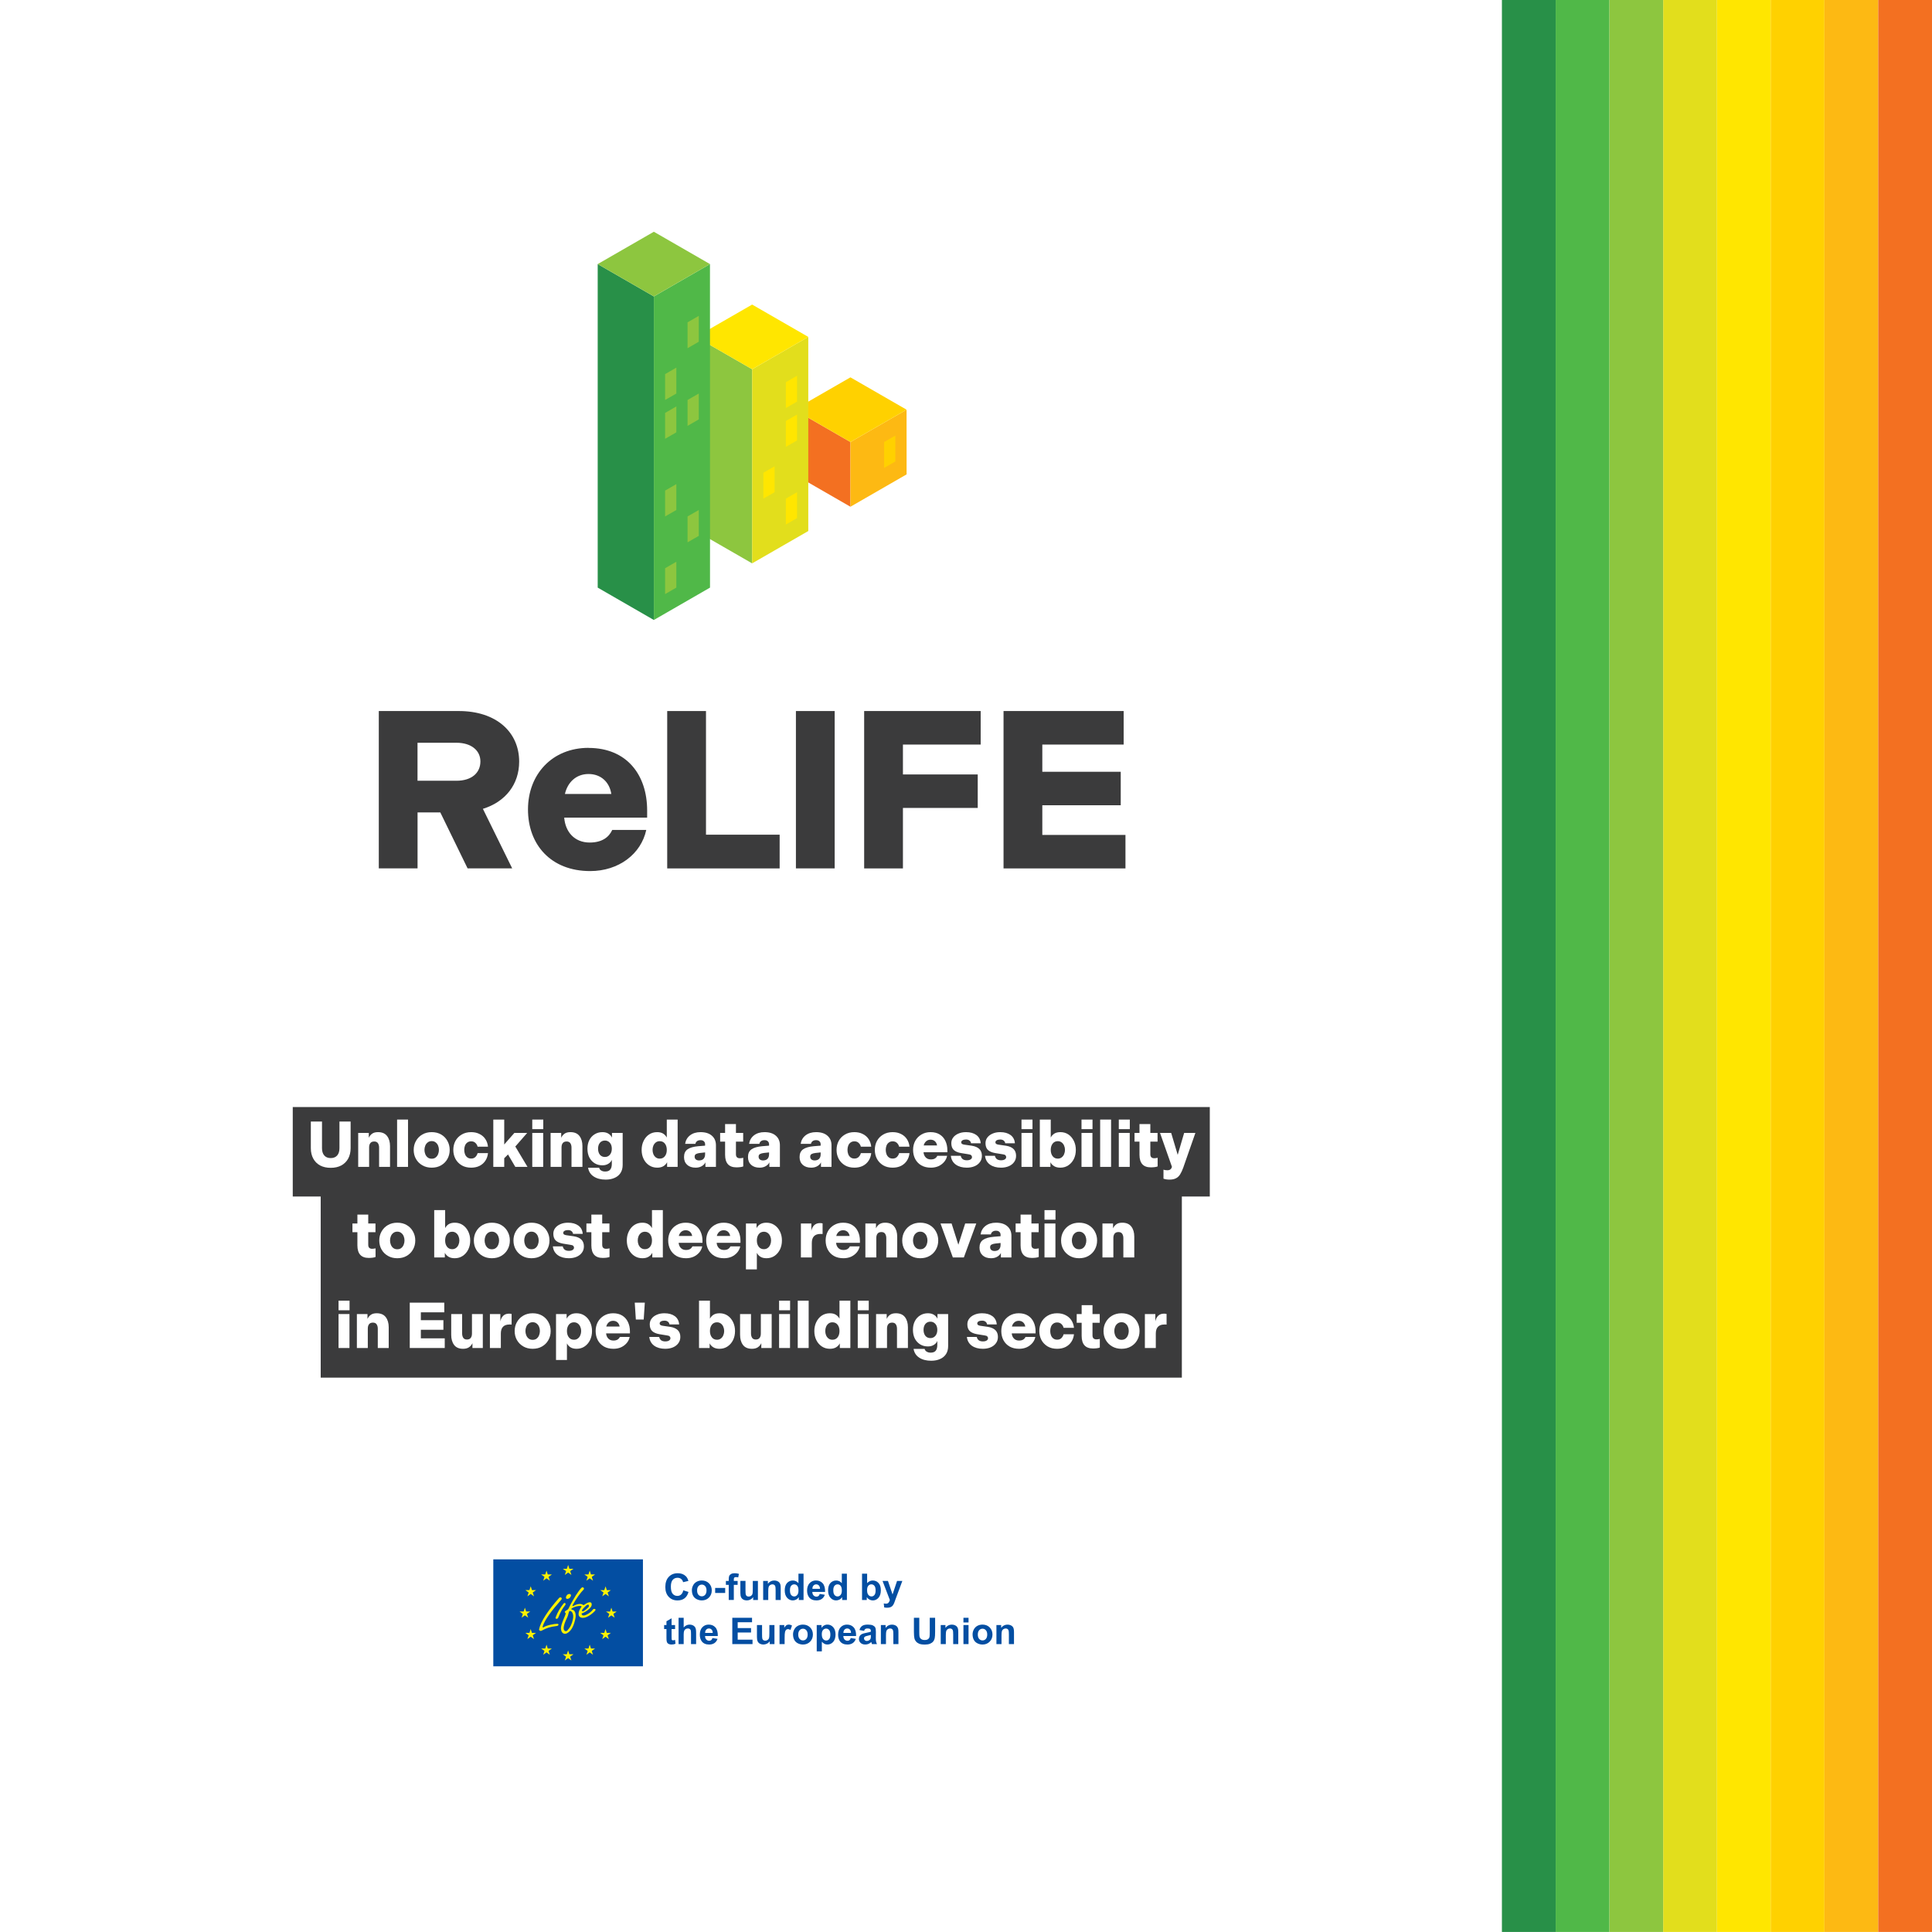 <svg xmlns="http://www.w3.org/2000/svg" xmlns:xlink="http://www.w3.org/1999/xlink" width="512" zoomAndPan="magnify" viewBox="0 0 384 384" height="512" preserveAspectRatio="xMidYMid meet" version="1.0"><defs><g/><clipPath id="041cec608c"><path d="M 0.516 0 L 11.203 0 L 11.203 383.996 L 0.516 383.996 Z M 0.516 0 " clip-rule="nonzero"/></clipPath><clipPath id="61c435e44d"><path d="M 0.516 0 L 11.203 0 L 11.203 383.996 L 0.516 383.996 Z M 0.516 0 " clip-rule="nonzero"/></clipPath><clipPath id="d1b19c2ba1"><rect x="0" width="12" y="0" height="384"/></clipPath><clipPath id="8d1c95c757"><path d="M 11.203 0 L 21.887 0 L 21.887 383.996 L 11.203 383.996 Z M 11.203 0 " clip-rule="nonzero"/></clipPath><clipPath id="dbc091a0c7"><path d="M 0.203 0 L 10.887 0 L 10.887 383.996 L 0.203 383.996 Z M 0.203 0 " clip-rule="nonzero"/></clipPath><clipPath id="7d10a2a91f"><rect x="0" width="11" y="0" height="384"/></clipPath><clipPath id="18366adc04"><path d="M 21.887 0 L 32.574 0 L 32.574 383.996 L 21.887 383.996 Z M 21.887 0 " clip-rule="nonzero"/></clipPath><clipPath id="480246a59f"><path d="M 0.887 0 L 11.574 0 L 11.574 383.996 L 0.887 383.996 Z M 0.887 0 " clip-rule="nonzero"/></clipPath><clipPath id="c7e27952d8"><rect x="0" width="12" y="0" height="384"/></clipPath><clipPath id="c4d3ca79de"><path d="M 32.574 0 L 43.258 0 L 43.258 383.996 L 32.574 383.996 Z M 32.574 0 " clip-rule="nonzero"/></clipPath><clipPath id="89b7544294"><path d="M 0.574 0 L 11.258 0 L 11.258 383.996 L 0.574 383.996 Z M 0.574 0 " clip-rule="nonzero"/></clipPath><clipPath id="b6797d1e0f"><rect x="0" width="12" y="0" height="384"/></clipPath><clipPath id="9ad9ded65d"><path d="M 43.258 0 L 53.941 0 L 53.941 383.996 L 43.258 383.996 Z M 43.258 0 " clip-rule="nonzero"/></clipPath><clipPath id="e5e79f1468"><path d="M 0.258 0 L 10.941 0 L 10.941 383.996 L 0.258 383.996 Z M 0.258 0 " clip-rule="nonzero"/></clipPath><clipPath id="a4aba65789"><rect x="0" width="11" y="0" height="384"/></clipPath><clipPath id="881e31281c"><path d="M 53.941 0 L 64.629 0 L 64.629 383.996 L 53.941 383.996 Z M 53.941 0 " clip-rule="nonzero"/></clipPath><clipPath id="c02d6ca568"><path d="M 0.941 0 L 11.629 0 L 11.629 383.996 L 0.941 383.996 Z M 0.941 0 " clip-rule="nonzero"/></clipPath><clipPath id="d7eecb3312"><rect x="0" width="12" y="0" height="384"/></clipPath><clipPath id="2b5f1e1f6c"><path d="M 64.629 0 L 75.312 0 L 75.312 383.996 L 64.629 383.996 Z M 64.629 0 " clip-rule="nonzero"/></clipPath><clipPath id="cbf47b1a50"><path d="M 0.629 0 L 11.312 0 L 11.312 383.996 L 0.629 383.996 Z M 0.629 0 " clip-rule="nonzero"/></clipPath><clipPath id="9422971e7a"><rect x="0" width="12" y="0" height="384"/></clipPath><clipPath id="2ef8837ef2"><path d="M 75.312 0 L 86 0 L 86 383.996 L 75.312 383.996 Z M 75.312 0 " clip-rule="nonzero"/></clipPath><clipPath id="379fc7d32d"><path d="M 0.312 0 L 11 0 L 11 383.996 L 0.312 383.996 Z M 0.312 0 " clip-rule="nonzero"/></clipPath><clipPath id="478a99aa73"><rect x="0" width="11" y="0" height="384"/></clipPath><clipPath id="c5fe62c552"><rect x="0" width="86" y="0" height="384"/></clipPath><clipPath id="31ca4b63e8"><path d="M 198 322 L 201.594 322 L 201.594 327 L 198 327 Z M 198 322 " clip-rule="nonzero"/></clipPath><clipPath id="194fdfede3"><path d="M 97.344 309.316 L 129 309.316 L 129 331.816 L 97.344 331.816 Z M 97.344 309.316 " clip-rule="nonzero"/></clipPath><clipPath id="487c20b580"><path d="M 98 309.316 L 128 309.316 L 128 331.816 L 98 331.816 Z M 98 309.316 " clip-rule="nonzero"/></clipPath></defs><rect x="-38.4" width="460.8" fill="#ffffff" y="-38.4" height="460.8" fill-opacity="1"/><rect x="-38.4" width="460.8" fill="#ffffff" y="-38.4" height="460.8" fill-opacity="1"/><g transform="matrix(1, 0, 0, 1, 298, 0)"><g clip-path="url(#c5fe62c552)"><g clip-path="url(#041cec608c)"><g><g clip-path="url(#d1b19c2ba1)"><g clip-path="url(#61c435e44d)"><path fill="#289048" d="M 0.516 -0.004 L 11.203 -0.004 L 11.203 383.992 L 0.516 383.992 Z M 0.516 -0.004 " fill-opacity="1" fill-rule="nonzero"/></g></g></g></g><g clip-path="url(#8d1c95c757)"><g transform="matrix(1, 0, 0, 1, 11, 0)"><g clip-path="url(#7d10a2a91f)"><g clip-path="url(#dbc091a0c7)"><path fill="#50b848" d="M 0.203 -0.004 L 10.887 -0.004 L 10.887 383.992 L 0.203 383.992 Z M 0.203 -0.004 " fill-opacity="1" fill-rule="nonzero"/></g></g></g></g><g clip-path="url(#18366adc04)"><g transform="matrix(1, 0, 0, 1, 21, 0)"><g clip-path="url(#c7e27952d8)"><g clip-path="url(#480246a59f)"><path fill="#8dc63f" d="M 0.887 -0.004 L 11.574 -0.004 L 11.574 383.992 L 0.887 383.992 Z M 0.887 -0.004 " fill-opacity="1" fill-rule="nonzero"/></g></g></g></g><g clip-path="url(#c4d3ca79de)"><g transform="matrix(1, 0, 0, 1, 32, 0)"><g clip-path="url(#b6797d1e0f)"><g clip-path="url(#89b7544294)"><path fill="#e2de1c" d="M 0.574 -0.004 L 11.258 -0.004 L 11.258 383.992 L 0.574 383.992 Z M 0.574 -0.004 " fill-opacity="1" fill-rule="nonzero"/></g></g></g></g><g clip-path="url(#9ad9ded65d)"><g transform="matrix(1, 0, 0, 1, 43, 0)"><g clip-path="url(#a4aba65789)"><g clip-path="url(#e5e79f1468)"><path fill="#ffe600" d="M 0.258 -0.004 L 10.941 -0.004 L 10.941 383.992 L 0.258 383.992 Z M 0.258 -0.004 " fill-opacity="1" fill-rule="nonzero"/></g></g></g></g><g clip-path="url(#881e31281c)"><g transform="matrix(1, 0, 0, 1, 53, 0)"><g clip-path="url(#d7eecb3312)"><g clip-path="url(#c02d6ca568)"><path fill="#ffd100" d="M 0.941 -0.004 L 11.629 -0.004 L 11.629 383.992 L 0.941 383.992 Z M 0.941 -0.004 " fill-opacity="1" fill-rule="nonzero"/></g></g></g></g><g clip-path="url(#2b5f1e1f6c)"><g transform="matrix(1, 0, 0, 1, 64, 0)"><g clip-path="url(#9422971e7a)"><g clip-path="url(#cbf47b1a50)"><path fill="#fdb913" d="M 0.629 -0.004 L 11.312 -0.004 L 11.312 383.992 L 0.629 383.992 Z M 0.629 -0.004 " fill-opacity="1" fill-rule="nonzero"/></g></g></g></g><g clip-path="url(#2ef8837ef2)"><g transform="matrix(1, 0, 0, 1, 75, 0)"><g clip-path="url(#478a99aa73)"><g clip-path="url(#379fc7d32d)"><path fill="#f37021" d="M 0.312 -0.004 L 11 -0.004 L 11 383.992 L 0.312 383.992 Z M 0.312 -0.004 " fill-opacity="1" fill-rule="nonzero"/></g></g></g></g></g></g><path fill="#034ea2" d="M 135.809 316.086 L 136.844 316.41 C 136.684 316.984 136.422 317.406 136.051 317.684 C 135.684 317.961 135.215 318.098 134.648 318.098 C 133.945 318.098 133.367 317.863 132.918 317.387 C 132.465 316.914 132.238 316.266 132.238 315.441 C 132.238 314.57 132.465 313.895 132.922 313.414 C 133.375 312.93 133.973 312.691 134.711 312.691 C 135.359 312.691 135.883 312.879 136.289 313.258 C 136.527 313.48 136.707 313.805 136.828 314.223 L 135.773 314.473 C 135.711 314.199 135.578 313.984 135.383 313.828 C 135.184 313.672 134.941 313.594 134.66 313.594 C 134.266 313.594 133.949 313.734 133.707 314.012 C 133.461 314.289 133.34 314.742 133.34 315.363 C 133.34 316.023 133.461 316.496 133.699 316.777 C 133.941 317.059 134.254 317.199 134.637 317.199 C 134.922 317.199 135.164 317.109 135.367 316.93 C 135.574 316.754 135.719 316.473 135.809 316.09 Z M 135.809 316.086 " fill-opacity="1" fill-rule="nonzero"/><path fill="#034ea2" d="M 137.516 316.062 C 137.516 315.73 137.602 315.406 137.766 315.094 C 137.93 314.785 138.168 314.547 138.469 314.383 C 138.773 314.219 139.113 314.137 139.488 314.137 C 140.066 314.137 140.543 314.32 140.914 314.695 C 141.285 315.066 141.469 315.539 141.469 316.105 C 141.469 316.672 141.281 317.152 140.906 317.531 C 140.535 317.906 140.062 318.094 139.496 318.094 C 139.145 318.094 138.812 318.016 138.492 317.859 C 138.176 317.703 137.93 317.473 137.766 317.172 C 137.602 316.867 137.52 316.5 137.52 316.062 Z M 138.555 316.117 C 138.555 316.492 138.645 316.777 138.824 316.98 C 139.008 317.18 139.227 317.281 139.492 317.281 C 139.758 317.281 139.977 317.18 140.156 316.98 C 140.336 316.777 140.426 316.488 140.426 316.109 C 140.426 315.73 140.336 315.453 140.156 315.254 C 139.98 315.051 139.758 314.953 139.492 314.953 C 139.227 314.953 139.008 315.051 138.824 315.254 C 138.645 315.453 138.555 315.742 138.555 316.117 Z M 138.555 316.117 " fill-opacity="1" fill-rule="nonzero"/><path fill="#034ea2" d="M 142.145 315.613 L 144.137 315.613 L 144.137 316.613 L 142.145 316.613 Z M 142.145 315.613 " fill-opacity="1" fill-rule="nonzero"/><path fill="#034ea2" d="M 144.277 314.223 L 144.84 314.223 L 144.84 313.934 C 144.84 313.617 144.875 313.379 144.941 313.223 C 145.008 313.062 145.137 312.938 145.32 312.84 C 145.504 312.738 145.738 312.691 146.016 312.691 C 146.297 312.691 146.586 312.734 146.863 312.816 L 146.727 313.516 C 146.566 313.48 146.41 313.461 146.262 313.461 C 146.113 313.461 146.012 313.492 145.945 313.562 C 145.883 313.629 145.852 313.762 145.852 313.953 L 145.852 314.223 L 146.609 314.223 L 146.609 315.008 L 145.852 315.008 L 145.852 318.008 L 144.84 318.008 L 144.84 315.008 L 144.277 315.008 Z M 144.277 314.223 " fill-opacity="1" fill-rule="nonzero"/><path fill="#034ea2" d="M 149.699 318.012 L 149.699 317.441 C 149.559 317.645 149.375 317.805 149.148 317.922 C 148.922 318.039 148.684 318.094 148.43 318.094 C 148.18 318.094 147.941 318.039 147.738 317.926 C 147.535 317.816 147.387 317.66 147.297 317.457 C 147.203 317.254 147.156 316.977 147.156 316.617 L 147.156 314.219 L 148.172 314.219 L 148.172 315.961 C 148.172 316.492 148.188 316.82 148.227 316.941 C 148.266 317.059 148.332 317.156 148.43 317.227 C 148.527 317.297 148.652 317.332 148.805 317.332 C 148.977 317.332 149.133 317.285 149.27 317.191 C 149.406 317.098 149.5 316.98 149.551 316.84 C 149.602 316.703 149.625 316.359 149.625 315.82 L 149.625 314.223 L 150.641 314.223 L 150.641 318.012 Z M 149.699 318.012 " fill-opacity="1" fill-rule="nonzero"/><path fill="#034ea2" d="M 155.172 318.012 L 154.16 318.012 L 154.16 316.078 C 154.16 315.668 154.137 315.402 154.094 315.281 C 154.051 315.164 153.98 315.07 153.883 315.004 C 153.785 314.938 153.668 314.902 153.531 314.902 C 153.355 314.902 153.199 314.949 153.059 315.047 C 152.918 315.141 152.824 315.266 152.773 315.426 C 152.719 315.582 152.695 315.871 152.695 316.293 L 152.695 318.012 L 151.684 318.012 L 151.684 314.223 L 152.621 314.223 L 152.621 314.777 C 152.957 314.352 153.379 314.137 153.883 314.137 C 154.109 314.137 154.312 314.176 154.5 314.254 C 154.684 314.336 154.824 314.438 154.918 314.559 C 155.016 314.684 155.078 314.824 155.117 314.98 C 155.156 315.141 155.172 315.363 155.172 315.656 Z M 155.172 318.012 " fill-opacity="1" fill-rule="nonzero"/><path fill="#034ea2" d="M 159.711 318.012 L 158.77 318.012 L 158.77 317.453 C 158.613 317.672 158.43 317.832 158.219 317.938 C 158.004 318.043 157.789 318.094 157.574 318.094 C 157.133 318.094 156.758 317.922 156.441 317.57 C 156.129 317.219 155.973 316.73 155.973 316.102 C 155.973 315.473 156.125 314.973 156.43 314.637 C 156.734 314.305 157.121 314.137 157.59 314.137 C 158.016 314.137 158.387 314.312 158.699 314.664 L 158.699 312.781 L 159.711 312.781 Z M 157.008 316.035 C 157.008 316.438 157.062 316.73 157.176 316.91 C 157.34 317.172 157.57 317.305 157.863 317.305 C 158.094 317.305 158.293 317.207 158.457 317.008 C 158.621 316.812 158.703 316.52 158.703 316.129 C 158.703 315.695 158.621 315.383 158.465 315.191 C 158.309 315 158.102 314.902 157.855 314.902 C 157.609 314.902 157.414 314.996 157.25 315.188 C 157.09 315.375 157.008 315.66 157.008 316.035 Z M 157.008 316.035 " fill-opacity="1" fill-rule="nonzero"/><path fill="#034ea2" d="M 162.926 316.805 L 163.938 316.973 C 163.809 317.34 163.602 317.617 163.32 317.809 C 163.043 318 162.691 318.094 162.27 318.094 C 161.605 318.094 161.113 317.879 160.793 317.449 C 160.543 317.105 160.414 316.668 160.414 316.145 C 160.414 315.516 160.582 315.023 160.914 314.668 C 161.246 314.312 161.664 314.133 162.172 314.133 C 162.742 314.133 163.191 314.32 163.52 314.691 C 163.848 315.066 164.008 315.637 163.992 316.402 L 161.453 316.402 C 161.461 316.703 161.543 316.934 161.699 317.098 C 161.855 317.262 162.051 317.348 162.285 317.348 C 162.441 317.348 162.574 317.305 162.684 317.219 C 162.793 317.133 162.875 316.992 162.93 316.805 Z M 162.984 315.793 C 162.977 315.5 162.902 315.281 162.758 315.129 C 162.613 314.977 162.438 314.902 162.23 314.902 C 162.012 314.902 161.828 314.98 161.684 315.141 C 161.539 315.301 161.469 315.516 161.473 315.793 Z M 162.984 315.793 " fill-opacity="1" fill-rule="nonzero"/><path fill="#034ea2" d="M 168.328 318.012 L 167.387 318.012 L 167.387 317.453 C 167.23 317.672 167.047 317.832 166.836 317.938 C 166.621 318.043 166.406 318.094 166.191 318.094 C 165.75 318.094 165.375 317.922 165.059 317.57 C 164.746 317.219 164.59 316.73 164.59 316.102 C 164.59 315.473 164.742 314.973 165.047 314.637 C 165.352 314.305 165.738 314.137 166.207 314.137 C 166.633 314.137 167.004 314.312 167.316 314.664 L 167.316 312.781 L 168.328 312.781 Z M 165.625 316.035 C 165.625 316.438 165.68 316.73 165.793 316.91 C 165.957 317.172 166.188 317.305 166.48 317.305 C 166.711 317.305 166.91 317.207 167.074 317.008 C 167.238 316.812 167.32 316.52 167.32 316.129 C 167.32 315.695 167.238 315.383 167.082 315.191 C 166.926 315 166.719 314.902 166.473 314.902 C 166.227 314.902 166.031 314.996 165.867 315.188 C 165.707 315.375 165.625 315.66 165.625 316.035 Z M 165.625 316.035 " fill-opacity="1" fill-rule="nonzero"/><path fill="#034ea2" d="M 171.336 318.012 L 171.336 312.781 L 172.348 312.781 L 172.348 314.664 C 172.66 314.312 173.031 314.137 173.461 314.137 C 173.926 314.137 174.312 314.305 174.617 314.637 C 174.922 314.969 175.074 315.449 175.074 316.078 C 175.074 316.703 174.918 317.223 174.609 317.57 C 174.297 317.922 173.918 318.098 173.473 318.098 C 173.254 318.098 173.039 318.043 172.828 317.934 C 172.613 317.828 172.43 317.668 172.277 317.453 L 172.277 318.012 Z M 172.34 316.035 C 172.34 316.426 172.402 316.715 172.527 316.902 C 172.703 317.172 172.938 317.305 173.227 317.305 C 173.453 317.305 173.641 317.207 173.801 317.02 C 173.957 316.832 174.035 316.531 174.035 316.125 C 174.035 315.695 173.957 315.383 173.797 315.191 C 173.641 315 173.438 314.902 173.188 314.902 C 172.941 314.902 172.746 314.996 172.582 315.184 C 172.422 315.367 172.34 315.652 172.34 316.031 Z M 172.34 316.035 " fill-opacity="1" fill-rule="nonzero"/><path fill="#034ea2" d="M 175.41 314.223 L 176.488 314.223 L 177.402 316.91 L 178.297 314.223 L 179.348 314.223 L 177.992 317.867 L 177.754 318.527 C 177.664 318.75 177.578 318.918 177.496 319.035 C 177.418 319.152 177.324 319.246 177.219 319.316 C 177.117 319.391 176.988 319.445 176.836 319.488 C 176.684 319.527 176.508 319.547 176.316 319.547 C 176.125 319.547 175.93 319.527 175.742 319.488 L 175.652 318.703 C 175.812 318.734 175.957 318.75 176.082 318.75 C 176.32 318.75 176.492 318.68 176.605 318.543 C 176.719 318.406 176.805 318.23 176.867 318.02 Z M 175.41 314.223 " fill-opacity="1" fill-rule="nonzero"/><path fill="#034ea2" d="M 134.176 322.988 L 134.176 323.789 L 133.484 323.789 L 133.484 325.316 C 133.484 325.625 133.488 325.805 133.504 325.855 C 133.516 325.906 133.547 325.949 133.594 325.98 C 133.641 326.016 133.695 326.031 133.766 326.031 C 133.859 326.031 133.992 326 134.172 325.938 L 134.258 326.715 C 134.023 326.812 133.754 326.863 133.457 326.863 C 133.273 326.863 133.109 326.832 132.965 326.773 C 132.816 326.711 132.711 326.633 132.641 326.539 C 132.574 326.441 132.527 326.309 132.5 326.148 C 132.477 326.031 132.465 325.797 132.465 325.441 L 132.465 323.789 L 132 323.789 L 132 322.988 L 132.465 322.988 L 132.465 322.238 L 133.484 321.652 L 133.484 322.988 Z M 134.176 322.988 " fill-opacity="1" fill-rule="nonzero"/><path fill="#034ea2" d="M 135.887 321.547 L 135.887 323.473 C 136.215 323.094 136.605 322.902 137.059 322.902 C 137.289 322.902 137.5 322.945 137.688 323.031 C 137.875 323.117 138.016 323.227 138.113 323.359 C 138.207 323.492 138.273 323.641 138.305 323.801 C 138.34 323.965 138.359 324.215 138.359 324.555 L 138.359 326.777 L 137.344 326.777 L 137.344 324.777 C 137.344 324.379 137.324 324.129 137.289 324.02 C 137.25 323.914 137.18 323.828 137.086 323.766 C 136.988 323.703 136.863 323.672 136.719 323.672 C 136.551 323.672 136.398 323.711 136.266 323.793 C 136.137 323.875 136.039 323.996 135.977 324.156 C 135.918 324.32 135.887 324.562 135.887 324.879 L 135.887 326.777 L 134.871 326.777 L 134.871 321.547 Z M 135.887 321.547 " fill-opacity="1" fill-rule="nonzero"/><path fill="#034ea2" d="M 141.605 325.57 L 142.613 325.738 C 142.484 326.105 142.281 326.383 142 326.574 C 141.719 326.766 141.371 326.863 140.949 326.863 C 140.285 326.863 139.793 326.648 139.473 326.219 C 139.219 325.871 139.094 325.438 139.094 324.91 C 139.094 324.281 139.258 323.793 139.59 323.438 C 139.922 323.082 140.344 322.902 140.852 322.902 C 141.418 322.902 141.867 323.09 142.199 323.461 C 142.527 323.832 142.684 324.402 142.672 325.172 L 140.133 325.172 C 140.141 325.469 140.223 325.699 140.379 325.867 C 140.535 326.031 140.73 326.113 140.961 326.113 C 141.121 326.113 141.254 326.07 141.363 325.984 C 141.469 325.898 141.551 325.762 141.609 325.57 Z M 141.664 324.559 C 141.656 324.27 141.582 324.047 141.438 323.898 C 141.293 323.746 141.117 323.672 140.91 323.672 C 140.688 323.672 140.508 323.75 140.363 323.91 C 140.219 324.07 140.148 324.285 140.148 324.559 Z M 141.664 324.559 " fill-opacity="1" fill-rule="nonzero"/><path fill="#034ea2" d="M 145.551 326.777 L 145.551 321.547 L 149.473 321.547 L 149.473 322.434 L 146.621 322.434 L 146.621 323.594 L 149.273 323.594 L 149.273 324.473 L 146.621 324.473 L 146.621 325.898 L 149.57 325.898 L 149.57 326.777 Z M 145.551 326.777 " fill-opacity="1" fill-rule="nonzero"/><path fill="#034ea2" d="M 152.992 326.777 L 152.992 326.211 C 152.852 326.414 152.668 326.574 152.441 326.688 C 152.215 326.805 151.973 326.863 151.723 326.863 C 151.469 326.863 151.234 326.805 151.031 326.695 C 150.824 326.582 150.68 326.426 150.586 326.223 C 150.496 326.023 150.449 325.742 150.449 325.387 L 150.449 322.988 L 151.465 322.988 L 151.465 324.73 C 151.465 325.262 151.48 325.586 151.52 325.707 C 151.555 325.828 151.625 325.922 151.723 325.992 C 151.82 326.062 151.945 326.098 152.098 326.098 C 152.27 326.098 152.426 326.051 152.562 325.957 C 152.699 325.867 152.793 325.75 152.844 325.609 C 152.895 325.469 152.918 325.129 152.918 324.586 L 152.918 322.988 L 153.93 322.988 L 153.93 326.777 Z M 152.992 326.777 " fill-opacity="1" fill-rule="nonzero"/><path fill="#034ea2" d="M 155.949 326.777 L 154.938 326.777 L 154.938 322.988 L 155.879 322.988 L 155.879 323.527 C 156.039 323.273 156.184 323.105 156.312 323.023 C 156.441 322.945 156.586 322.902 156.75 322.902 C 156.98 322.902 157.203 322.965 157.418 323.094 L 157.105 323.965 C 156.934 323.859 156.773 323.801 156.629 323.801 C 156.48 323.801 156.367 323.84 156.27 323.918 C 156.168 323.996 156.094 324.137 156.035 324.336 C 155.977 324.539 155.949 324.965 155.949 325.609 Z M 155.949 326.777 " fill-opacity="1" fill-rule="nonzero"/><path fill="#034ea2" d="M 157.621 324.828 C 157.621 324.496 157.703 324.176 157.867 323.863 C 158.035 323.551 158.27 323.312 158.574 323.148 C 158.879 322.984 159.219 322.902 159.59 322.902 C 160.172 322.902 160.645 323.09 161.016 323.461 C 161.387 323.836 161.57 324.305 161.57 324.871 C 161.57 325.441 161.383 325.922 161.012 326.297 C 160.637 326.676 160.168 326.863 159.602 326.863 C 159.25 326.863 158.914 326.785 158.594 326.629 C 158.277 326.473 158.035 326.242 157.871 325.938 C 157.703 325.637 157.621 325.266 157.621 324.832 Z M 158.656 324.883 C 158.656 325.258 158.746 325.547 158.93 325.746 C 159.109 325.949 159.332 326.047 159.594 326.047 C 159.859 326.047 160.082 325.949 160.262 325.746 C 160.441 325.547 160.527 325.258 160.527 324.879 C 160.527 324.496 160.438 324.223 160.262 324.02 C 160.082 323.82 159.859 323.719 159.594 323.719 C 159.332 323.719 159.109 323.82 158.93 324.02 C 158.746 324.223 158.656 324.508 158.656 324.883 Z M 158.656 324.883 " fill-opacity="1" fill-rule="nonzero"/><path fill="#034ea2" d="M 162.336 322.988 L 163.281 322.988 L 163.281 323.547 C 163.402 323.355 163.57 323.199 163.777 323.082 C 163.988 322.961 164.219 322.902 164.473 322.902 C 164.918 322.902 165.297 323.074 165.605 323.418 C 165.914 323.766 166.07 324.246 166.07 324.859 C 166.07 325.477 165.914 325.984 165.602 326.336 C 165.289 326.688 164.91 326.859 164.465 326.859 C 164.254 326.859 164.062 326.82 163.891 326.738 C 163.719 326.652 163.535 326.512 163.348 326.309 L 163.348 328.219 L 162.332 328.219 L 162.332 322.988 Z M 163.34 324.82 C 163.34 325.246 163.422 325.559 163.594 325.762 C 163.766 325.965 163.973 326.066 164.219 326.066 C 164.461 326.066 164.648 325.973 164.805 325.785 C 164.961 325.602 165.039 325.293 165.039 324.867 C 165.039 324.473 164.957 324.176 164.797 323.984 C 164.637 323.793 164.438 323.695 164.199 323.695 C 163.961 323.695 163.746 323.789 163.582 323.977 C 163.418 324.168 163.336 324.445 163.336 324.816 Z M 163.34 324.82 " fill-opacity="1" fill-rule="nonzero"/><path fill="#034ea2" d="M 169.09 325.57 L 170.102 325.738 C 169.973 326.105 169.766 326.383 169.488 326.574 C 169.207 326.766 168.855 326.863 168.438 326.863 C 167.77 326.863 167.277 326.648 166.957 326.219 C 166.707 325.871 166.582 325.438 166.582 324.91 C 166.582 324.281 166.746 323.793 167.078 323.438 C 167.41 323.082 167.828 322.902 168.336 322.902 C 168.906 322.902 169.355 323.09 169.684 323.461 C 170.016 323.832 170.172 324.402 170.156 325.172 L 167.621 325.172 C 167.625 325.469 167.707 325.699 167.863 325.867 C 168.023 326.031 168.215 326.113 168.449 326.113 C 168.609 326.113 168.742 326.07 168.848 325.984 C 168.957 325.898 169.039 325.762 169.094 325.57 Z M 169.148 324.559 C 169.145 324.27 169.066 324.047 168.922 323.898 C 168.777 323.746 168.602 323.672 168.398 323.672 C 168.176 323.672 167.992 323.75 167.848 323.91 C 167.703 324.07 167.633 324.285 167.637 324.559 L 169.152 324.559 Z M 169.148 324.559 " fill-opacity="1" fill-rule="nonzero"/><path fill="#034ea2" d="M 171.738 324.145 L 170.82 323.98 C 170.922 323.613 171.102 323.344 171.352 323.168 C 171.605 322.988 171.98 322.902 172.477 322.902 C 172.93 322.902 173.266 322.953 173.488 323.062 C 173.711 323.168 173.863 323.301 173.953 323.465 C 174.043 323.629 174.09 323.926 174.09 324.359 L 174.078 325.531 C 174.078 325.863 174.094 326.109 174.129 326.27 C 174.16 326.426 174.223 326.598 174.309 326.777 L 173.309 326.777 C 173.281 326.711 173.25 326.609 173.211 326.48 C 173.195 326.422 173.184 326.383 173.176 326.363 C 173 326.527 172.816 326.652 172.617 326.738 C 172.422 326.82 172.211 326.859 171.988 326.859 C 171.594 326.859 171.281 326.754 171.059 326.543 C 170.828 326.332 170.715 326.066 170.715 325.742 C 170.715 325.527 170.77 325.336 170.871 325.168 C 170.977 325.004 171.121 324.875 171.305 324.785 C 171.492 324.695 171.762 324.617 172.109 324.551 C 172.586 324.461 172.914 324.379 173.094 324.305 L 173.094 324.203 C 173.094 324.012 173.047 323.875 172.949 323.793 C 172.855 323.711 172.672 323.668 172.406 323.668 C 172.227 323.668 172.086 323.703 171.984 323.773 C 171.883 323.844 171.801 323.965 171.738 324.145 Z M 173.094 324.957 C 172.965 325 172.758 325.051 172.477 325.109 C 172.195 325.172 172.012 325.23 171.926 325.285 C 171.793 325.379 171.727 325.496 171.727 325.641 C 171.727 325.781 171.777 325.902 171.887 326.004 C 171.992 326.105 172.125 326.156 172.289 326.156 C 172.473 326.156 172.645 326.098 172.812 325.977 C 172.934 325.887 173.016 325.777 173.055 325.645 C 173.078 325.562 173.094 325.398 173.094 325.156 Z M 173.094 324.957 " fill-opacity="1" fill-rule="nonzero"/><path fill="#034ea2" d="M 178.57 326.777 L 177.559 326.777 L 177.559 324.844 C 177.559 324.434 177.535 324.172 177.492 324.051 C 177.449 323.93 177.379 323.836 177.281 323.77 C 177.184 323.703 177.066 323.672 176.93 323.672 C 176.754 323.672 176.598 323.719 176.457 323.812 C 176.316 323.91 176.223 324.035 176.172 324.191 C 176.117 324.352 176.094 324.641 176.094 325.062 L 176.094 326.777 L 175.082 326.777 L 175.082 322.988 L 176.02 322.988 L 176.02 323.547 C 176.355 323.117 176.773 322.906 177.281 322.906 C 177.508 322.906 177.711 322.945 177.895 323.023 C 178.082 323.102 178.223 323.203 178.316 323.328 C 178.414 323.453 178.477 323.594 178.516 323.75 C 178.555 323.906 178.57 324.133 178.57 324.426 Z M 178.57 326.777 " fill-opacity="1" fill-rule="nonzero"/><path fill="#034ea2" d="M 181.648 321.547 L 182.715 321.547 L 182.715 324.379 C 182.715 324.828 182.73 325.121 182.758 325.254 C 182.801 325.469 182.91 325.641 183.082 325.77 C 183.254 325.902 183.488 325.965 183.789 325.965 C 184.086 325.965 184.32 325.906 184.473 325.781 C 184.625 325.66 184.719 325.508 184.75 325.332 C 184.781 325.152 184.797 324.855 184.797 324.445 L 184.797 321.551 L 185.863 321.551 L 185.863 324.297 C 185.863 324.926 185.836 325.367 185.777 325.629 C 185.719 325.887 185.613 326.105 185.457 326.285 C 185.301 326.465 185.094 326.605 184.836 326.711 C 184.578 326.816 184.238 326.871 183.82 326.871 C 183.316 326.871 182.934 326.812 182.672 326.695 C 182.41 326.582 182.203 326.43 182.055 326.246 C 181.902 326.062 181.801 325.867 181.754 325.668 C 181.684 325.367 181.648 324.926 181.648 324.34 Z M 181.648 321.547 " fill-opacity="1" fill-rule="nonzero"/><path fill="#034ea2" d="M 190.465 326.777 L 189.453 326.777 L 189.453 324.844 C 189.453 324.434 189.43 324.172 189.387 324.051 C 189.344 323.93 189.273 323.836 189.176 323.77 C 189.078 323.703 188.961 323.672 188.824 323.672 C 188.648 323.672 188.492 323.719 188.352 323.812 C 188.211 323.91 188.117 324.035 188.066 324.191 C 188.012 324.352 187.988 324.641 187.988 325.062 L 187.988 326.777 L 186.977 326.777 L 186.977 322.988 L 187.914 322.988 L 187.914 323.547 C 188.25 323.117 188.668 322.906 189.176 322.906 C 189.402 322.906 189.605 322.945 189.789 323.023 C 189.977 323.102 190.117 323.203 190.211 323.328 C 190.309 323.453 190.371 323.594 190.41 323.75 C 190.449 323.906 190.465 324.133 190.465 324.426 Z M 190.465 326.777 " fill-opacity="1" fill-rule="nonzero"/><path fill="#034ea2" d="M 191.492 322.477 L 191.492 321.547 L 192.504 321.547 L 192.504 322.477 Z M 191.492 326.777 L 191.492 322.988 L 192.504 322.988 L 192.504 326.777 Z M 191.492 326.777 " fill-opacity="1" fill-rule="nonzero"/><path fill="#034ea2" d="M 193.309 324.828 C 193.309 324.496 193.391 324.176 193.559 323.863 C 193.723 323.551 193.957 323.312 194.262 323.148 C 194.566 322.984 194.906 322.902 195.281 322.902 C 195.859 322.902 196.336 323.09 196.707 323.461 C 197.074 323.836 197.262 324.305 197.262 324.871 C 197.262 325.441 197.074 325.922 196.699 326.297 C 196.324 326.676 195.855 326.863 195.289 326.863 C 194.938 326.863 194.602 326.785 194.285 326.629 C 193.965 326.473 193.723 326.242 193.559 325.938 C 193.395 325.637 193.309 325.266 193.309 324.832 Z M 194.348 324.883 C 194.348 325.258 194.438 325.547 194.617 325.746 C 194.797 325.949 195.02 326.047 195.285 326.047 C 195.551 326.047 195.77 325.949 195.949 325.746 C 196.129 325.547 196.219 325.258 196.219 324.879 C 196.219 324.496 196.129 324.223 195.949 324.02 C 195.773 323.82 195.551 323.719 195.285 323.719 C 195.02 323.719 194.797 323.82 194.617 324.02 C 194.438 324.223 194.348 324.508 194.348 324.883 Z M 194.348 324.883 " fill-opacity="1" fill-rule="nonzero"/><g clip-path="url(#31ca4b63e8)"><path fill="#034ea2" d="M 201.535 326.777 L 200.523 326.777 L 200.523 324.844 C 200.523 324.434 200.5 324.172 200.457 324.051 C 200.414 323.93 200.344 323.836 200.246 323.77 C 200.148 323.703 200.031 323.672 199.895 323.672 C 199.723 323.672 199.562 323.719 199.422 323.812 C 199.285 323.91 199.188 324.035 199.137 324.191 C 199.086 324.352 199.059 324.641 199.059 325.062 L 199.059 326.777 L 198.047 326.777 L 198.047 322.988 L 198.988 322.988 L 198.988 323.547 C 199.32 323.117 199.742 322.906 200.25 322.906 C 200.473 322.906 200.68 322.945 200.863 323.023 C 201.047 323.102 201.188 323.203 201.285 323.328 C 201.379 323.453 201.445 323.594 201.48 323.75 C 201.52 323.906 201.539 324.133 201.539 324.426 L 201.539 326.777 Z M 201.535 326.777 " fill-opacity="1" fill-rule="nonzero"/></g><g clip-path="url(#194fdfede3)"><path fill="#ffffff" d="M 97.402 309.316 L 128.434 309.316 L 128.434 331.816 L 97.402 331.816 Z M 97.402 309.316 " fill-opacity="1" fill-rule="nonzero"/></g><g clip-path="url(#487c20b580)"><path fill="#034ea2" d="M 98.047 309.93 L 127.789 309.93 L 127.789 331.188 L 98.047 331.188 Z M 98.047 309.93 " fill-opacity="1" fill-rule="evenodd"/></g><path fill="#fff200" d="M 106.137 317.285 L 105.484 316.812 L 104.828 317.285 L 105.078 316.523 L 104.422 316.047 L 105.227 316.047 L 105.484 315.285 L 105.734 316.047 L 106.539 316.047 L 105.883 316.523 Z M 106.137 317.285 " fill-opacity="1" fill-rule="evenodd"/><path fill="#fff200" d="M 109.281 314.176 L 108.625 313.703 L 107.969 314.176 L 108.219 313.414 L 107.562 312.938 L 108.375 312.938 L 108.625 312.176 L 108.875 312.938 L 109.684 312.938 L 109.031 313.414 Z M 109.281 314.176 " fill-opacity="1" fill-rule="evenodd"/><path fill="#fff200" d="M 113.578 313.035 L 112.922 312.566 L 112.266 313.035 L 112.516 312.273 L 111.859 311.805 L 112.672 311.805 L 112.922 311.039 L 113.172 311.805 L 113.98 311.805 L 113.328 312.273 Z M 113.578 313.035 " fill-opacity="1" fill-rule="evenodd"/><path fill="#fff200" d="M 117.867 314.176 L 117.211 313.703 L 116.555 314.176 L 116.805 313.414 L 116.152 312.938 L 116.961 312.938 L 117.211 312.176 L 117.461 312.938 L 118.273 312.938 L 117.617 313.414 Z M 117.867 314.176 " fill-opacity="1" fill-rule="evenodd"/><path fill="#fff200" d="M 121.016 317.285 L 120.359 316.816 L 119.703 317.285 L 119.953 316.523 L 119.297 316.055 L 120.109 316.055 L 120.359 315.293 L 120.609 316.055 L 121.418 316.055 L 120.766 316.523 Z M 121.016 317.285 " fill-opacity="1" fill-rule="evenodd"/><path fill="#fff200" d="M 122.164 321.535 L 121.508 321.07 L 120.852 321.535 L 121.102 320.773 L 120.445 320.309 L 121.258 320.309 L 121.508 319.539 L 121.758 320.309 L 122.566 320.309 L 121.914 320.773 Z M 122.164 321.535 " fill-opacity="1" fill-rule="evenodd"/><path fill="#fff200" d="M 121.008 325.789 L 120.352 325.312 L 119.699 325.789 L 119.945 325.027 L 119.293 324.551 L 120.102 324.551 L 120.352 323.789 L 120.602 324.551 L 121.414 324.551 L 120.758 325.027 Z M 121.008 325.789 " fill-opacity="1" fill-rule="evenodd"/><path fill="#fff200" d="M 117.867 328.898 L 117.211 328.422 L 116.555 328.898 L 116.805 328.137 L 116.152 327.66 L 116.961 327.66 L 117.211 326.898 L 117.461 327.66 L 118.273 327.66 L 117.617 328.137 Z M 117.867 328.898 " fill-opacity="1" fill-rule="evenodd"/><path fill="#fff200" d="M 113.57 330.035 L 112.914 329.566 L 112.258 330.035 L 112.508 329.27 L 111.855 328.801 L 112.664 328.801 L 112.914 328.039 L 113.164 328.801 L 113.977 328.801 L 113.32 329.27 Z M 113.57 330.035 " fill-opacity="1" fill-rule="evenodd"/><path fill="#fff200" d="M 109.281 328.898 L 108.625 328.422 L 107.969 328.898 L 108.219 328.137 L 107.562 327.66 L 108.375 327.66 L 108.625 326.898 L 108.875 327.66 L 109.684 327.66 L 109.031 328.137 Z M 109.281 328.898 " fill-opacity="1" fill-rule="evenodd"/><path fill="#fff200" d="M 106.133 325.781 L 105.477 325.312 L 104.82 325.781 L 105.07 325.02 L 104.418 324.551 L 105.227 324.551 L 105.477 323.789 L 105.727 324.551 L 106.539 324.551 L 105.883 325.02 Z M 106.133 325.781 " fill-opacity="1" fill-rule="evenodd"/><path fill="#fff200" d="M 104.984 321.535 L 104.328 321.062 L 103.672 321.535 L 103.922 320.773 L 103.27 320.301 L 104.078 320.301 L 104.328 319.539 L 104.578 320.301 L 105.391 320.301 L 104.734 320.773 Z M 104.984 321.535 " fill-opacity="1" fill-rule="evenodd"/><path fill="#fff200" d="M 111.551 317.965 C 109.633 320.133 108.254 321.984 107.867 323.242 C 107.809 323.434 107.902 323.496 108.023 323.453 C 108.57 323.039 110.117 322.746 110.762 322.746 C 111.133 322.746 111.059 323.121 110.688 323.176 C 109.199 323.375 108.742 323.543 107.633 324.117 C 107.402 324.238 107.105 324.062 107.152 323.809 C 107.438 322.359 109 319.953 111.133 317.598 C 111.383 317.316 111.871 317.605 111.551 317.965 Z M 111.551 317.965 " fill-opacity="1" fill-rule="evenodd"/><path fill="#fff200" d="M 112.336 319.023 C 111.719 319.797 111.367 320.488 110.957 321.516 C 110.82 321.855 110.32 321.824 110.441 321.477 C 110.848 320.352 111.367 319.543 112.016 318.723 C 112.246 318.426 112.566 318.727 112.336 319.023 Z M 112.336 319.023 " fill-opacity="1" fill-rule="evenodd"/><path fill="#fff200" d="M 112.727 316.996 C 112.922 316.809 113.234 316.73 113.43 316.918 C 113.562 317.043 113.449 317.379 113.238 317.586 C 113.016 317.793 112.699 317.859 112.559 317.719 C 112.406 317.586 112.504 317.207 112.727 317 Z M 112.727 316.996 " fill-opacity="1" fill-rule="evenodd"/><path fill="#fff200" d="M 115.691 320.191 C 115.602 320.004 115.887 319.73 116.258 319.352 C 116.574 319.016 116.941 318.777 117.035 319.051 C 117.145 319.363 116.879 319.523 116.535 319.832 C 116.191 320.141 115.793 320.402 115.691 320.191 Z M 113.266 320.188 C 112.98 320.207 113.09 320.766 112.684 321.582 C 112.266 322.418 111.988 323.234 112.035 323.703 C 112.098 324.324 112.605 324.246 112.734 324.105 C 113.355 323.449 113.652 322.812 113.859 321.898 C 114.137 320.684 113.578 320.16 113.266 320.188 Z M 115.516 319.211 C 114.941 319.125 114.137 319.344 113.645 319.68 C 113.496 319.777 113.582 319.926 113.68 319.934 C 114.227 319.965 114.578 320.695 114.355 321.746 C 114.098 322.922 113.652 324.172 112.625 324.66 C 112.375 324.781 111.605 324.852 111.496 323.77 C 111.402 322.848 112.441 321.07 112.441 320.656 C 112.441 320.594 112.113 320.473 112.328 320.246 C 112.477 320.086 112.855 320.012 113.012 319.699 C 113.918 317.801 114.977 316.188 115.578 315.586 C 115.844 315.32 116.246 315.68 115.984 315.949 C 115.375 316.559 114.504 317.773 113.793 319.07 C 113.727 319.219 113.863 319.246 113.949 319.195 C 114.5 318.902 115.348 318.59 115.871 318.977 C 115.957 319.035 116.012 319.051 116.113 318.969 C 116.34 318.797 116.66 318.609 116.883 318.527 C 117.754 318.219 117.68 319.035 117.477 319.352 C 117.242 319.719 116.465 320.406 115.594 320.695 C 115.625 321.711 117.469 320.527 117.82 319.938 C 117.996 319.645 118.633 319.77 118.246 320.184 C 117.645 320.828 116.414 321.789 115.496 321.508 C 115.188 321.41 114.992 321.18 114.992 320.809 C 114.992 320.312 115.234 319.824 115.547 319.402 C 115.602 319.324 115.605 319.25 115.52 319.211 Z M 115.516 319.211 " fill-opacity="1" fill-rule="evenodd"/><path fill="#3b3b3c" d="M 75.289 141.324 L 91.188 141.324 C 98.664 141.324 103.188 145.527 103.188 151.379 C 103.188 155.891 100.461 159.379 95.98 160.762 L 101.801 172.598 L 92.938 172.598 L 87.516 161.477 L 82.992 161.477 L 82.992 172.598 L 75.289 172.598 Z M 90.734 155.18 C 93.688 155.18 95.484 153.656 95.484 151.336 C 95.484 149.188 93.695 147.629 90.734 147.629 L 82.984 147.629 L 82.984 155.18 Z M 90.734 155.18 " fill-opacity="1" fill-rule="nonzero"/><path fill="#3b3b3c" d="M 116.977 148.656 C 124.59 148.656 128.625 154.023 128.625 161.074 L 128.625 162.504 L 112.141 162.504 C 112.367 165.363 114.199 167.461 117.203 167.461 C 119.715 167.461 121.059 166.348 121.684 164.957 L 128.449 164.957 C 127.418 169.738 122.984 173.133 117.301 173.133 C 109.508 173.133 104.941 167.902 104.941 160.887 C 104.941 153.867 109.777 148.641 116.984 148.641 Z M 121.504 157.812 C 121.145 155.449 119.445 153.84 116.977 153.84 C 114.512 153.84 112.812 155.492 112.281 157.812 Z M 121.504 157.812 " fill-opacity="1" fill-rule="nonzero"/><path fill="#3b3b3c" d="M 132.613 141.324 L 140.32 141.324 L 140.32 165.902 L 154.961 165.902 L 154.961 172.605 L 132.613 172.605 Z M 132.613 141.324 " fill-opacity="1" fill-rule="nonzero"/><path fill="#3b3b3c" d="M 158.195 141.324 L 165.898 141.324 L 165.898 172.598 L 158.195 172.598 Z M 158.195 141.324 " fill-opacity="1" fill-rule="nonzero"/><path fill="#3b3b3c" d="M 171.766 141.324 L 194.918 141.324 L 194.918 147.988 L 179.465 147.988 L 179.465 153.926 L 194.332 153.926 L 194.332 160.586 L 179.465 160.586 L 179.465 172.605 L 171.758 172.605 L 171.758 141.332 Z M 171.766 141.324 " fill-opacity="1" fill-rule="nonzero"/><path fill="#3b3b3c" d="M 199.469 141.324 L 223.336 141.324 L 223.336 147.988 L 207.168 147.988 L 207.168 153.395 L 222.754 153.395 L 222.754 160.051 L 207.168 160.051 L 207.168 165.945 L 223.695 165.945 L 223.695 172.605 L 199.461 172.605 L 199.461 141.332 Z M 199.469 141.324 " fill-opacity="1" fill-rule="nonzero"/><path fill="#f37021" d="M 157.867 81.426 L 157.867 94.289 L 169.031 100.719 L 169.031 87.855 Z M 157.867 81.426 " fill-opacity="1" fill-rule="nonzero"/><path fill="#fdb913" d="M 169.031 87.855 L 180.188 81.426 L 180.195 94.285 L 169.031 100.719 Z M 169.031 87.855 " fill-opacity="1" fill-rule="nonzero"/><path fill="#ffd100" d="M 157.867 81.426 L 169.031 75 L 180.188 81.426 L 169.031 87.855 Z M 157.867 81.426 " fill-opacity="1" fill-rule="nonzero"/><path fill="#ffd100" d="M 175.727 87.855 L 175.727 93.004 L 177.961 91.715 L 177.961 86.574 Z M 175.727 87.855 " fill-opacity="1" fill-rule="nonzero"/><path fill="#8dc63f" d="M 138.328 66.961 L 138.328 105.547 L 149.492 111.973 L 149.492 73.391 Z M 138.328 66.961 " fill-opacity="1" fill-rule="nonzero"/><path fill="#e2de1c" d="M 149.492 73.391 L 160.652 66.961 L 160.652 105.547 L 149.492 111.973 Z M 149.492 73.391 " fill-opacity="1" fill-rule="nonzero"/><path fill="#ffe600" d="M 138.328 66.961 L 149.492 60.535 L 160.652 66.961 L 149.492 73.391 Z M 138.328 66.961 " fill-opacity="1" fill-rule="nonzero"/><path fill="#ffe600" d="M 156.188 75.969 L 156.188 81.105 L 158.422 79.82 L 158.422 74.68 Z M 156.188 75.969 " fill-opacity="1" fill-rule="nonzero"/><path fill="#ffe600" d="M 156.188 83.676 L 156.188 88.824 L 158.422 87.535 L 158.422 82.395 Z M 156.188 83.676 " fill-opacity="1" fill-rule="nonzero"/><path fill="#ffe600" d="M 151.723 93.969 L 151.723 99.109 L 153.957 97.828 L 153.957 92.684 Z M 151.723 93.969 " fill-opacity="1" fill-rule="nonzero"/><path fill="#ffe600" d="M 156.188 99.109 L 156.188 104.258 L 158.422 102.969 L 158.422 97.828 Z M 156.188 99.109 " fill-opacity="1" fill-rule="nonzero"/><path fill="#289048" d="M 118.797 52.488 L 118.797 116.793 L 129.957 123.227 L 129.957 58.918 Z M 118.797 52.488 " fill-opacity="1" fill-rule="nonzero"/><path fill="#50b848" d="M 129.957 58.918 L 141.113 52.488 L 141.121 116.793 L 129.957 123.227 Z M 129.957 58.918 " fill-opacity="1" fill-rule="nonzero"/><path fill="#8dc63f" d="M 118.797 52.488 L 129.957 46.062 L 141.113 52.488 L 129.957 58.918 Z M 118.797 52.488 " fill-opacity="1" fill-rule="nonzero"/><path fill="#8dc63f" d="M 132.191 74.359 L 132.191 79.5 L 134.426 78.219 L 134.426 73.07 Z M 132.191 74.359 " fill-opacity="1" fill-rule="nonzero"/><path fill="#8dc63f" d="M 136.656 64.066 L 136.656 69.211 L 138.891 67.922 L 138.891 62.785 Z M 136.656 64.066 " fill-opacity="1" fill-rule="nonzero"/><path fill="#8dc63f" d="M 132.191 82.074 L 132.191 87.215 L 134.426 85.934 L 134.426 80.785 Z M 132.191 82.074 " fill-opacity="1" fill-rule="nonzero"/><path fill="#8dc63f" d="M 136.656 79.5 L 136.656 84.645 L 138.891 83.355 L 138.891 78.219 Z M 136.656 79.5 " fill-opacity="1" fill-rule="nonzero"/><path fill="#8dc63f" d="M 132.191 97.508 L 132.191 102.648 L 134.426 101.367 L 134.426 96.219 Z M 132.191 97.508 " fill-opacity="1" fill-rule="nonzero"/><path fill="#8dc63f" d="M 136.656 102.648 L 136.656 107.793 L 138.891 106.508 L 138.891 101.367 Z M 136.656 102.648 " fill-opacity="1" fill-rule="nonzero"/><path fill="#8dc63f" d="M 132.191 112.941 L 132.191 118.082 L 134.426 116.793 L 134.426 111.652 Z M 132.191 112.941 " fill-opacity="1" fill-rule="nonzero"/><path fill="#3b3b3c" d="M 63.742 273.816 L 63.742 237.816 L 58.188 237.816 L 58.188 220.035 L 240.457 220.035 L 240.457 237.816 L 234.902 237.816 L 234.902 273.816 L 63.742 273.816 " fill-opacity="1" fill-rule="nonzero"/><g fill="#ffffff" fill-opacity="1"><g transform="translate(60.969, 231.927)"><g><path d="M 4.766 0.188 C 3.953 0.188 3.25 0.031 2.656 -0.281 C 2.07 -0.602 1.617 -1.055 1.297 -1.641 C 0.973 -2.234 0.812 -2.922 0.812 -3.703 L 0.812 -9.016 L 3.031 -9.016 L 3.031 -3.719 C 3.031 -3.094 3.18 -2.609 3.484 -2.266 C 3.785 -1.922 4.211 -1.75 4.766 -1.75 C 5.316 -1.75 5.742 -1.922 6.047 -2.266 C 6.348 -2.609 6.5 -3.094 6.5 -3.719 L 6.5 -9.016 L 8.719 -9.016 L 8.719 -3.703 C 8.719 -2.922 8.555 -2.234 8.234 -1.641 C 7.91 -1.055 7.453 -0.602 6.859 -0.281 C 6.266 0.031 5.566 0.188 4.766 0.188 Z M 4.766 0.188 "/></g></g></g><g fill="#ffffff" fill-opacity="1"><g transform="translate(70.49, 231.927)"><g><path d="M 0.703 0 L 0.703 -6.75 L 2.812 -6.75 L 2.812 -5.781 C 2.957 -6.113 3.176 -6.383 3.469 -6.594 C 3.758 -6.801 4.148 -6.906 4.641 -6.906 C 5.453 -6.906 6.051 -6.648 6.438 -6.141 C 6.832 -5.629 7.031 -4.957 7.031 -4.125 L 7.031 0 L 4.859 0 L 4.859 -3.844 C 4.859 -4.176 4.785 -4.457 4.641 -4.688 C 4.492 -4.926 4.242 -5.047 3.891 -5.047 C 3.547 -5.047 3.289 -4.941 3.125 -4.734 C 2.957 -4.523 2.875 -4.234 2.875 -3.859 L 2.875 0 Z M 0.703 0 "/></g></g></g><g fill="#ffffff" fill-opacity="1"><g transform="translate(78.159, 231.927)"><g><path d="M 0.766 0 L 0.766 -9.406 L 2.938 -9.406 L 2.938 0 Z M 0.766 0 "/></g></g></g><g fill="#ffffff" fill-opacity="1"><g transform="translate(81.865, 231.927)"><g><path d="M 3.938 0.156 C 3.238 0.156 2.617 0 2.078 -0.312 C 1.535 -0.625 1.113 -1.047 0.812 -1.578 C 0.508 -2.109 0.359 -2.707 0.359 -3.375 C 0.359 -4.031 0.508 -4.625 0.812 -5.156 C 1.113 -5.695 1.535 -6.125 2.078 -6.438 C 2.617 -6.75 3.238 -6.906 3.938 -6.906 C 4.656 -6.906 5.281 -6.75 5.812 -6.438 C 6.352 -6.125 6.77 -5.695 7.062 -5.156 C 7.363 -4.625 7.516 -4.031 7.516 -3.375 C 7.516 -2.707 7.363 -2.109 7.062 -1.578 C 6.77 -1.047 6.352 -0.625 5.812 -0.312 C 5.281 0 4.656 0.156 3.938 0.156 Z M 3.938 -1.625 C 4.258 -1.625 4.523 -1.707 4.734 -1.875 C 4.953 -2.051 5.113 -2.273 5.219 -2.547 C 5.32 -2.816 5.375 -3.094 5.375 -3.375 C 5.375 -3.664 5.32 -3.941 5.219 -4.203 C 5.113 -4.473 4.953 -4.691 4.734 -4.859 C 4.523 -5.035 4.258 -5.125 3.938 -5.125 C 3.625 -5.125 3.359 -5.035 3.141 -4.859 C 2.922 -4.691 2.758 -4.473 2.656 -4.203 C 2.551 -3.941 2.5 -3.664 2.5 -3.375 C 2.5 -3.094 2.551 -2.816 2.656 -2.547 C 2.758 -2.273 2.922 -2.051 3.141 -1.875 C 3.359 -1.707 3.625 -1.625 3.938 -1.625 Z M 3.938 -1.625 "/></g></g></g><g fill="#ffffff" fill-opacity="1"><g transform="translate(89.74, 231.927)"><g><path d="M 0.359 -3.375 C 0.359 -4.031 0.5 -4.625 0.781 -5.156 C 1.07 -5.688 1.484 -6.109 2.016 -6.422 C 2.547 -6.742 3.176 -6.906 3.906 -6.906 C 4.539 -6.906 5.098 -6.781 5.578 -6.531 C 6.066 -6.289 6.453 -5.953 6.734 -5.516 C 7.023 -5.078 7.195 -4.578 7.25 -4.016 L 5.188 -4.016 C 5.113 -4.316 4.969 -4.566 4.75 -4.766 C 4.539 -4.973 4.258 -5.078 3.906 -5.078 C 3.594 -5.078 3.332 -4.992 3.125 -4.828 C 2.914 -4.672 2.766 -4.461 2.672 -4.203 C 2.578 -3.953 2.531 -3.676 2.531 -3.375 C 2.531 -3.082 2.578 -2.805 2.672 -2.547 C 2.766 -2.285 2.914 -2.07 3.125 -1.906 C 3.332 -1.738 3.594 -1.656 3.906 -1.656 C 4.258 -1.656 4.539 -1.758 4.75 -1.969 C 4.969 -2.188 5.113 -2.441 5.188 -2.734 L 7.25 -2.734 C 7.195 -2.172 7.023 -1.672 6.734 -1.234 C 6.453 -0.797 6.066 -0.453 5.578 -0.203 C 5.098 0.035 4.539 0.156 3.906 0.156 C 3.176 0.156 2.547 0 2.016 -0.312 C 1.484 -0.633 1.07 -1.062 0.781 -1.594 C 0.5 -2.133 0.359 -2.727 0.359 -3.375 Z M 0.359 -3.375 "/></g></g></g><g fill="#ffffff" fill-opacity="1"><g transform="translate(97.344, 231.927)"><g><path d="M 0.703 0 L 0.703 -9.406 L 2.875 -9.406 L 2.875 -4.453 L 4.891 -6.75 L 7.438 -6.75 L 5.078 -4.047 L 7.5 0 L 5.078 0 L 3.625 -2.469 L 2.875 -1.719 L 2.875 0 Z M 0.703 0 "/></g></g></g><g fill="#ffffff" fill-opacity="1"><g transform="translate(105.026, 231.927)"><g><path d="M 0.766 -7.5 L 0.766 -9.406 L 2.953 -9.406 L 2.953 -7.5 Z M 0.766 0 L 0.766 -6.75 L 2.938 -6.75 L 2.938 0 Z M 0.766 0 "/></g></g></g><g fill="#ffffff" fill-opacity="1"><g transform="translate(108.732, 231.927)"><g><path d="M 0.703 0 L 0.703 -6.75 L 2.812 -6.75 L 2.812 -5.781 C 2.957 -6.113 3.176 -6.383 3.469 -6.594 C 3.758 -6.801 4.148 -6.906 4.641 -6.906 C 5.453 -6.906 6.051 -6.648 6.438 -6.141 C 6.832 -5.629 7.031 -4.957 7.031 -4.125 L 7.031 0 L 4.859 0 L 4.859 -3.844 C 4.859 -4.176 4.785 -4.457 4.641 -4.688 C 4.492 -4.926 4.242 -5.047 3.891 -5.047 C 3.547 -5.047 3.289 -4.941 3.125 -4.734 C 2.957 -4.523 2.875 -4.234 2.875 -3.859 L 2.875 0 Z M 0.703 0 "/></g></g></g><g fill="#ffffff" fill-opacity="1"><g transform="translate(116.401, 231.927)"><g><path d="M 0.359 -3.609 C 0.359 -4.266 0.484 -4.836 0.734 -5.328 C 0.992 -5.828 1.348 -6.211 1.797 -6.484 C 2.242 -6.766 2.758 -6.906 3.344 -6.906 C 3.82 -6.906 4.223 -6.801 4.547 -6.594 C 4.867 -6.395 5.098 -6.133 5.234 -5.812 L 5.234 -6.75 L 7.359 -6.75 L 7.359 -0.406 C 7.359 0.227 7.219 0.766 6.938 1.203 C 6.656 1.641 6.258 1.969 5.75 2.188 C 5.25 2.414 4.66 2.531 3.984 2.531 C 3.016 2.531 2.219 2.32 1.594 1.906 C 0.977 1.5 0.609 0.922 0.484 0.172 L 2.688 0.172 C 2.727 0.391 2.852 0.566 3.062 0.703 C 3.281 0.848 3.551 0.922 3.875 0.922 C 4.352 0.922 4.691 0.789 4.891 0.531 C 5.098 0.281 5.203 -0.102 5.203 -0.625 L 5.203 -1.422 C 5.109 -1.129 4.891 -0.867 4.547 -0.641 C 4.211 -0.422 3.812 -0.312 3.344 -0.312 C 2.758 -0.312 2.242 -0.445 1.797 -0.719 C 1.348 -1 0.992 -1.383 0.734 -1.875 C 0.484 -2.375 0.359 -2.953 0.359 -3.609 Z M 2.469 -3.609 C 2.469 -3.129 2.586 -2.734 2.828 -2.422 C 3.078 -2.117 3.414 -1.969 3.844 -1.969 C 4.227 -1.969 4.551 -2.113 4.812 -2.406 C 5.07 -2.707 5.203 -3.109 5.203 -3.609 C 5.203 -4.109 5.07 -4.504 4.812 -4.797 C 4.551 -5.086 4.227 -5.234 3.844 -5.234 C 3.414 -5.234 3.078 -5.082 2.828 -4.781 C 2.586 -4.477 2.469 -4.086 2.469 -3.609 Z M 2.469 -3.609 "/></g></g></g><g fill="#ffffff" fill-opacity="1"><g transform="translate(124.469, 231.927)"><g/></g></g><g fill="#ffffff" fill-opacity="1"><g transform="translate(127.171, 231.927)"><g><path d="M 7.516 0 L 5.422 0 L 5.422 -0.922 C 5.254 -0.598 5.008 -0.336 4.688 -0.141 C 4.363 0.055 3.953 0.156 3.453 0.156 C 2.848 0.156 2.312 0 1.844 -0.312 C 1.375 -0.625 1.008 -1.047 0.75 -1.578 C 0.488 -2.109 0.359 -2.707 0.359 -3.375 C 0.359 -4.031 0.488 -4.625 0.75 -5.156 C 1.008 -5.695 1.367 -6.125 1.828 -6.438 C 2.297 -6.75 2.832 -6.906 3.438 -6.906 C 3.938 -6.906 4.336 -6.805 4.641 -6.609 C 4.953 -6.41 5.191 -6.148 5.359 -5.828 L 5.359 -9.406 L 7.516 -9.406 Z M 5.359 -3.375 C 5.359 -3.883 5.234 -4.301 4.984 -4.625 C 4.734 -4.945 4.391 -5.109 3.953 -5.109 C 3.648 -5.109 3.391 -5.023 3.172 -4.859 C 2.961 -4.691 2.801 -4.477 2.688 -4.219 C 2.582 -3.957 2.531 -3.676 2.531 -3.375 C 2.531 -3.082 2.582 -2.801 2.688 -2.531 C 2.801 -2.27 2.961 -2.055 3.172 -1.891 C 3.391 -1.723 3.648 -1.641 3.953 -1.641 C 4.391 -1.641 4.734 -1.801 4.984 -2.125 C 5.234 -2.445 5.359 -2.863 5.359 -3.375 Z M 5.359 -3.375 "/></g></g></g><g fill="#ffffff" fill-opacity="1"><g transform="translate(135.393, 231.927)"><g><path d="M 0.562 -1.953 C 0.562 -2.641 0.789 -3.148 1.25 -3.484 C 1.719 -3.816 2.43 -4.023 3.391 -4.109 L 4.75 -4.219 L 4.75 -4.5 C 4.75 -4.738 4.672 -4.93 4.516 -5.078 C 4.367 -5.234 4.145 -5.312 3.844 -5.312 C 3.539 -5.312 3.301 -5.238 3.125 -5.094 C 2.957 -4.957 2.859 -4.785 2.828 -4.578 L 0.781 -4.578 C 0.883 -5.273 1.207 -5.836 1.75 -6.266 C 2.301 -6.691 3 -6.906 3.844 -6.906 C 4.82 -6.906 5.578 -6.664 6.109 -6.188 C 6.641 -5.719 6.906 -5.086 6.906 -4.297 L 6.906 0 L 4.812 0 L 4.812 -0.906 C 4.688 -0.613 4.453 -0.363 4.109 -0.156 C 3.766 0.051 3.352 0.156 2.875 0.156 C 2.164 0.156 1.602 -0.031 1.188 -0.406 C 0.77 -0.789 0.562 -1.305 0.562 -1.953 Z M 2.672 -2.031 C 2.672 -1.801 2.75 -1.617 2.906 -1.484 C 3.07 -1.348 3.285 -1.281 3.547 -1.281 C 3.93 -1.281 4.227 -1.383 4.438 -1.594 C 4.645 -1.812 4.75 -2.113 4.75 -2.5 L 4.75 -2.875 L 3.734 -2.766 C 3.422 -2.734 3.164 -2.664 2.969 -2.562 C 2.77 -2.469 2.672 -2.289 2.672 -2.031 Z M 2.672 -2.031 "/></g></g></g><g fill="#ffffff" fill-opacity="1"><g transform="translate(142.946, 231.927)"><g><path d="M 3.422 0.094 C 1.922 0.094 1.172 -0.738 1.172 -2.406 L 1.172 -5.016 L 0.188 -5.016 L 0.188 -6.75 L 1.172 -6.75 L 1.172 -8.516 L 3.328 -8.516 L 3.328 -6.75 L 4.766 -6.75 L 4.766 -5.016 L 3.328 -5.016 L 3.328 -2.516 C 3.328 -1.984 3.586 -1.719 4.109 -1.719 C 4.254 -1.719 4.383 -1.727 4.5 -1.75 C 4.613 -1.77 4.707 -1.789 4.781 -1.812 L 4.781 -0.094 C 4.633 -0.031 4.441 0.016 4.203 0.047 C 3.961 0.078 3.703 0.094 3.422 0.094 Z M 3.422 0.094 "/></g></g></g><g fill="#ffffff" fill-opacity="1"><g transform="translate(148.106, 231.927)"><g><path d="M 0.562 -1.953 C 0.562 -2.641 0.789 -3.148 1.25 -3.484 C 1.719 -3.816 2.43 -4.023 3.391 -4.109 L 4.75 -4.219 L 4.75 -4.5 C 4.75 -4.738 4.672 -4.93 4.516 -5.078 C 4.367 -5.234 4.145 -5.312 3.844 -5.312 C 3.539 -5.312 3.301 -5.238 3.125 -5.094 C 2.957 -4.957 2.859 -4.785 2.828 -4.578 L 0.781 -4.578 C 0.883 -5.273 1.207 -5.836 1.75 -6.266 C 2.301 -6.691 3 -6.906 3.844 -6.906 C 4.82 -6.906 5.578 -6.664 6.109 -6.188 C 6.641 -5.719 6.906 -5.086 6.906 -4.297 L 6.906 0 L 4.812 0 L 4.812 -0.906 C 4.688 -0.613 4.453 -0.363 4.109 -0.156 C 3.766 0.051 3.352 0.156 2.875 0.156 C 2.164 0.156 1.602 -0.031 1.188 -0.406 C 0.77 -0.789 0.562 -1.305 0.562 -1.953 Z M 2.672 -2.031 C 2.672 -1.801 2.75 -1.617 2.906 -1.484 C 3.07 -1.348 3.285 -1.281 3.547 -1.281 C 3.93 -1.281 4.227 -1.383 4.438 -1.594 C 4.645 -1.812 4.75 -2.113 4.75 -2.5 L 4.75 -2.875 L 3.734 -2.766 C 3.422 -2.734 3.164 -2.664 2.969 -2.562 C 2.77 -2.469 2.672 -2.289 2.672 -2.031 Z M 2.672 -2.031 "/></g></g></g><g fill="#ffffff" fill-opacity="1"><g transform="translate(155.659, 231.927)"><g/></g></g><g fill="#ffffff" fill-opacity="1"><g transform="translate(158.361, 231.927)"><g><path d="M 0.562 -1.953 C 0.562 -2.641 0.789 -3.148 1.25 -3.484 C 1.719 -3.816 2.43 -4.023 3.391 -4.109 L 4.75 -4.219 L 4.75 -4.5 C 4.75 -4.738 4.672 -4.93 4.516 -5.078 C 4.367 -5.234 4.145 -5.312 3.844 -5.312 C 3.539 -5.312 3.301 -5.238 3.125 -5.094 C 2.957 -4.957 2.859 -4.785 2.828 -4.578 L 0.781 -4.578 C 0.883 -5.273 1.207 -5.836 1.75 -6.266 C 2.301 -6.691 3 -6.906 3.844 -6.906 C 4.82 -6.906 5.578 -6.664 6.109 -6.188 C 6.641 -5.719 6.906 -5.086 6.906 -4.297 L 6.906 0 L 4.812 0 L 4.812 -0.906 C 4.688 -0.613 4.453 -0.363 4.109 -0.156 C 3.766 0.051 3.352 0.156 2.875 0.156 C 2.164 0.156 1.602 -0.031 1.188 -0.406 C 0.77 -0.789 0.562 -1.305 0.562 -1.953 Z M 2.672 -2.031 C 2.672 -1.801 2.75 -1.617 2.906 -1.484 C 3.07 -1.348 3.285 -1.281 3.547 -1.281 C 3.93 -1.281 4.227 -1.383 4.438 -1.594 C 4.645 -1.812 4.75 -2.113 4.75 -2.5 L 4.75 -2.875 L 3.734 -2.766 C 3.422 -2.734 3.164 -2.664 2.969 -2.562 C 2.77 -2.469 2.672 -2.289 2.672 -2.031 Z M 2.672 -2.031 "/></g></g></g><g fill="#ffffff" fill-opacity="1"><g transform="translate(165.914, 231.927)"><g><path d="M 0.359 -3.375 C 0.359 -4.031 0.5 -4.625 0.781 -5.156 C 1.07 -5.688 1.484 -6.109 2.016 -6.422 C 2.547 -6.742 3.176 -6.906 3.906 -6.906 C 4.539 -6.906 5.098 -6.781 5.578 -6.531 C 6.066 -6.289 6.453 -5.953 6.734 -5.516 C 7.023 -5.078 7.195 -4.578 7.25 -4.016 L 5.188 -4.016 C 5.113 -4.316 4.969 -4.566 4.75 -4.766 C 4.539 -4.973 4.258 -5.078 3.906 -5.078 C 3.594 -5.078 3.332 -4.992 3.125 -4.828 C 2.914 -4.672 2.766 -4.461 2.672 -4.203 C 2.578 -3.953 2.531 -3.676 2.531 -3.375 C 2.531 -3.082 2.578 -2.805 2.672 -2.547 C 2.766 -2.285 2.914 -2.07 3.125 -1.906 C 3.332 -1.738 3.594 -1.656 3.906 -1.656 C 4.258 -1.656 4.539 -1.758 4.75 -1.969 C 4.969 -2.188 5.113 -2.441 5.188 -2.734 L 7.25 -2.734 C 7.195 -2.172 7.023 -1.672 6.734 -1.234 C 6.453 -0.797 6.066 -0.453 5.578 -0.203 C 5.098 0.035 4.539 0.156 3.906 0.156 C 3.176 0.156 2.547 0 2.016 -0.312 C 1.484 -0.633 1.07 -1.062 0.781 -1.594 C 0.5 -2.133 0.359 -2.727 0.359 -3.375 Z M 0.359 -3.375 "/></g></g></g><g fill="#ffffff" fill-opacity="1"><g transform="translate(173.519, 231.927)"><g><path d="M 0.359 -3.375 C 0.359 -4.031 0.5 -4.625 0.781 -5.156 C 1.07 -5.688 1.484 -6.109 2.016 -6.422 C 2.547 -6.742 3.176 -6.906 3.906 -6.906 C 4.539 -6.906 5.098 -6.781 5.578 -6.531 C 6.066 -6.289 6.453 -5.953 6.734 -5.516 C 7.023 -5.078 7.195 -4.578 7.25 -4.016 L 5.188 -4.016 C 5.113 -4.316 4.969 -4.566 4.75 -4.766 C 4.539 -4.973 4.258 -5.078 3.906 -5.078 C 3.594 -5.078 3.332 -4.992 3.125 -4.828 C 2.914 -4.672 2.766 -4.461 2.672 -4.203 C 2.578 -3.953 2.531 -3.676 2.531 -3.375 C 2.531 -3.082 2.578 -2.805 2.672 -2.547 C 2.766 -2.285 2.914 -2.07 3.125 -1.906 C 3.332 -1.738 3.594 -1.656 3.906 -1.656 C 4.258 -1.656 4.539 -1.758 4.75 -1.969 C 4.969 -2.188 5.113 -2.441 5.188 -2.734 L 7.25 -2.734 C 7.195 -2.172 7.023 -1.672 6.734 -1.234 C 6.453 -0.797 6.066 -0.453 5.578 -0.203 C 5.098 0.035 4.539 0.156 3.906 0.156 C 3.176 0.156 2.547 0 2.016 -0.312 C 1.484 -0.633 1.07 -1.062 0.781 -1.594 C 0.5 -2.133 0.359 -2.727 0.359 -3.375 Z M 0.359 -3.375 "/></g></g></g><g fill="#ffffff" fill-opacity="1"><g transform="translate(181.123, 231.927)"><g><path d="M 0.359 -3.375 C 0.359 -4.031 0.5 -4.625 0.781 -5.156 C 1.07 -5.688 1.477 -6.109 2 -6.422 C 2.531 -6.742 3.141 -6.906 3.828 -6.906 C 4.555 -6.906 5.164 -6.75 5.656 -6.438 C 6.156 -6.125 6.531 -5.695 6.781 -5.156 C 7.039 -4.613 7.172 -4.004 7.172 -3.328 L 7.172 -2.906 L 2.438 -2.906 C 2.469 -2.5 2.609 -2.16 2.859 -1.891 C 3.117 -1.617 3.461 -1.484 3.891 -1.484 C 4.242 -1.484 4.523 -1.551 4.734 -1.688 C 4.941 -1.832 5.086 -2.004 5.172 -2.203 L 7.125 -2.203 C 7.031 -1.742 6.832 -1.336 6.531 -0.984 C 6.227 -0.629 5.852 -0.348 5.406 -0.141 C 4.957 0.055 4.457 0.156 3.906 0.156 C 3.164 0.156 2.531 0.004 2 -0.297 C 1.469 -0.609 1.062 -1.031 0.781 -1.562 C 0.5 -2.102 0.359 -2.707 0.359 -3.375 Z M 2.469 -4.266 L 5.125 -4.266 C 5.07 -4.609 4.93 -4.883 4.703 -5.094 C 4.473 -5.301 4.18 -5.406 3.828 -5.406 C 3.473 -5.406 3.176 -5.297 2.938 -5.078 C 2.707 -4.867 2.551 -4.598 2.469 -4.266 Z M 2.469 -4.266 "/></g></g></g><g fill="#ffffff" fill-opacity="1"><g transform="translate(188.676, 231.927)"><g><path d="M 3.484 0.156 C 2.598 0.156 1.867 -0.047 1.297 -0.453 C 0.723 -0.867 0.395 -1.453 0.312 -2.203 L 2.281 -2.203 C 2.332 -1.93 2.457 -1.711 2.656 -1.547 C 2.863 -1.391 3.141 -1.312 3.484 -1.312 C 3.805 -1.312 4.055 -1.367 4.234 -1.484 C 4.422 -1.598 4.516 -1.754 4.516 -1.953 C 4.516 -2.098 4.461 -2.219 4.359 -2.312 C 4.266 -2.406 4.094 -2.469 3.844 -2.5 L 2.312 -2.75 C 1.676 -2.863 1.195 -3.07 0.875 -3.375 C 0.562 -3.688 0.406 -4.129 0.406 -4.703 C 0.406 -5.129 0.523 -5.504 0.766 -5.828 C 1.016 -6.16 1.359 -6.422 1.797 -6.609 C 2.234 -6.805 2.742 -6.906 3.328 -6.906 C 4.18 -6.906 4.867 -6.711 5.391 -6.328 C 5.91 -5.941 6.195 -5.395 6.25 -4.688 L 4.328 -4.688 C 4.297 -4.906 4.195 -5.082 4.031 -5.219 C 3.863 -5.363 3.629 -5.438 3.328 -5.438 C 3.035 -5.438 2.801 -5.383 2.625 -5.281 C 2.457 -5.188 2.375 -5.047 2.375 -4.859 C 2.375 -4.629 2.57 -4.484 2.969 -4.422 L 4.484 -4.203 C 5.816 -3.992 6.484 -3.328 6.484 -2.203 C 6.484 -1.711 6.348 -1.289 6.078 -0.938 C 5.816 -0.582 5.461 -0.312 5.016 -0.125 C 4.566 0.062 4.055 0.156 3.484 0.156 Z M 3.484 0.156 "/></g></g></g><g fill="#ffffff" fill-opacity="1"><g transform="translate(195.47, 231.927)"><g><path d="M 3.484 0.156 C 2.598 0.156 1.867 -0.047 1.297 -0.453 C 0.723 -0.867 0.395 -1.453 0.312 -2.203 L 2.281 -2.203 C 2.332 -1.93 2.457 -1.711 2.656 -1.547 C 2.863 -1.391 3.141 -1.312 3.484 -1.312 C 3.805 -1.312 4.055 -1.367 4.234 -1.484 C 4.422 -1.598 4.516 -1.754 4.516 -1.953 C 4.516 -2.098 4.461 -2.219 4.359 -2.312 C 4.266 -2.406 4.094 -2.469 3.844 -2.5 L 2.312 -2.75 C 1.676 -2.863 1.195 -3.07 0.875 -3.375 C 0.562 -3.688 0.406 -4.129 0.406 -4.703 C 0.406 -5.129 0.523 -5.504 0.766 -5.828 C 1.016 -6.16 1.359 -6.422 1.797 -6.609 C 2.234 -6.805 2.742 -6.906 3.328 -6.906 C 4.18 -6.906 4.867 -6.711 5.391 -6.328 C 5.91 -5.941 6.195 -5.395 6.25 -4.688 L 4.328 -4.688 C 4.297 -4.906 4.195 -5.082 4.031 -5.219 C 3.863 -5.363 3.629 -5.438 3.328 -5.438 C 3.035 -5.438 2.801 -5.383 2.625 -5.281 C 2.457 -5.188 2.375 -5.047 2.375 -4.859 C 2.375 -4.629 2.57 -4.484 2.969 -4.422 L 4.484 -4.203 C 5.816 -3.992 6.484 -3.328 6.484 -2.203 C 6.484 -1.711 6.348 -1.289 6.078 -0.938 C 5.816 -0.582 5.461 -0.312 5.016 -0.125 C 4.566 0.062 4.055 0.156 3.484 0.156 Z M 3.484 0.156 "/></g></g></g><g fill="#ffffff" fill-opacity="1"><g transform="translate(202.264, 231.927)"><g><path d="M 0.766 -7.5 L 0.766 -9.406 L 2.953 -9.406 L 2.953 -7.5 Z M 0.766 0 L 0.766 -6.75 L 2.938 -6.75 L 2.938 0 Z M 0.766 0 "/></g></g></g><g fill="#ffffff" fill-opacity="1"><g transform="translate(205.97, 231.927)"><g><path d="M 0.703 0 L 0.703 -9.406 L 2.875 -9.406 L 2.875 -5.828 C 3.031 -6.148 3.266 -6.41 3.578 -6.609 C 3.891 -6.805 4.297 -6.906 4.797 -6.906 C 5.398 -6.906 5.93 -6.75 6.391 -6.438 C 6.848 -6.125 7.207 -5.695 7.469 -5.156 C 7.727 -4.625 7.859 -4.031 7.859 -3.375 C 7.859 -2.707 7.727 -2.109 7.469 -1.578 C 7.207 -1.047 6.844 -0.625 6.375 -0.312 C 5.914 0 5.383 0.156 4.781 0.156 C 4.281 0.156 3.867 0.055 3.547 -0.141 C 3.223 -0.336 2.977 -0.598 2.812 -0.922 L 2.812 0 Z M 2.875 -3.375 C 2.875 -2.863 3 -2.445 3.25 -2.125 C 3.5 -1.801 3.844 -1.641 4.281 -1.641 C 4.57 -1.641 4.828 -1.723 5.047 -1.891 C 5.266 -2.055 5.426 -2.27 5.531 -2.531 C 5.645 -2.801 5.703 -3.082 5.703 -3.375 C 5.703 -3.676 5.645 -3.957 5.531 -4.219 C 5.426 -4.477 5.266 -4.691 5.047 -4.859 C 4.828 -5.023 4.57 -5.109 4.281 -5.109 C 3.844 -5.109 3.5 -4.945 3.25 -4.625 C 3 -4.301 2.875 -3.883 2.875 -3.375 Z M 2.875 -3.375 "/></g></g></g><g fill="#ffffff" fill-opacity="1"><g transform="translate(214.192, 231.927)"><g><path d="M 0.766 -7.5 L 0.766 -9.406 L 2.953 -9.406 L 2.953 -7.5 Z M 0.766 0 L 0.766 -6.75 L 2.938 -6.75 L 2.938 0 Z M 0.766 0 "/></g></g></g><g fill="#ffffff" fill-opacity="1"><g transform="translate(217.898, 231.927)"><g><path d="M 0.766 0 L 0.766 -9.406 L 2.938 -9.406 L 2.938 0 Z M 0.766 0 "/></g></g></g><g fill="#ffffff" fill-opacity="1"><g transform="translate(221.604, 231.927)"><g><path d="M 0.766 -7.5 L 0.766 -9.406 L 2.953 -9.406 L 2.953 -7.5 Z M 0.766 0 L 0.766 -6.75 L 2.938 -6.75 L 2.938 0 Z M 0.766 0 "/></g></g></g><g fill="#ffffff" fill-opacity="1"><g transform="translate(225.309, 231.927)"><g><path d="M 3.422 0.094 C 1.922 0.094 1.172 -0.738 1.172 -2.406 L 1.172 -5.016 L 0.188 -5.016 L 0.188 -6.75 L 1.172 -6.75 L 1.172 -8.516 L 3.328 -8.516 L 3.328 -6.75 L 4.766 -6.75 L 4.766 -5.016 L 3.328 -5.016 L 3.328 -2.516 C 3.328 -1.984 3.586 -1.719 4.109 -1.719 C 4.254 -1.719 4.383 -1.727 4.5 -1.75 C 4.613 -1.77 4.707 -1.789 4.781 -1.812 L 4.781 -0.094 C 4.633 -0.031 4.441 0.016 4.203 0.047 C 3.961 0.078 3.703 0.094 3.422 0.094 Z M 3.422 0.094 "/></g></g></g><g fill="#ffffff" fill-opacity="1"><g transform="translate(230.469, 231.927)"><g><path d="M 1.969 2.531 C 1.531 2.531 1.133 2.469 0.781 2.344 L 0.781 0.547 C 0.906 0.598 1.031 0.629 1.156 0.641 C 1.281 0.66 1.406 0.672 1.531 0.672 C 1.801 0.672 2.008 0.613 2.156 0.5 C 2.301 0.383 2.398 0.227 2.453 0.031 L 2.469 0 L 0.094 -6.75 L 2.312 -6.75 L 3.609 -2.391 L 4.891 -6.75 L 7.125 -6.75 L 4.766 0 L 4.719 0.141 C 4.52 0.68 4.312 1.129 4.094 1.484 C 3.875 1.836 3.598 2.098 3.266 2.266 C 2.93 2.441 2.5 2.531 1.969 2.531 Z M 1.969 2.531 "/></g></g></g><g fill="#ffffff" fill-opacity="1"><g transform="translate(69.863, 249.927)"><g><path d="M 3.422 0.094 C 1.922 0.094 1.172 -0.738 1.172 -2.406 L 1.172 -5.016 L 0.188 -5.016 L 0.188 -6.75 L 1.172 -6.75 L 1.172 -8.516 L 3.328 -8.516 L 3.328 -6.75 L 4.766 -6.75 L 4.766 -5.016 L 3.328 -5.016 L 3.328 -2.516 C 3.328 -1.984 3.586 -1.719 4.109 -1.719 C 4.254 -1.719 4.383 -1.727 4.5 -1.75 C 4.613 -1.77 4.707 -1.789 4.781 -1.812 L 4.781 -0.094 C 4.633 -0.031 4.441 0.016 4.203 0.047 C 3.961 0.078 3.703 0.094 3.422 0.094 Z M 3.422 0.094 "/></g></g></g><g fill="#ffffff" fill-opacity="1"><g transform="translate(75.023, 249.927)"><g><path d="M 3.938 0.156 C 3.238 0.156 2.617 0 2.078 -0.312 C 1.535 -0.625 1.113 -1.047 0.812 -1.578 C 0.508 -2.109 0.359 -2.707 0.359 -3.375 C 0.359 -4.031 0.508 -4.625 0.812 -5.156 C 1.113 -5.695 1.535 -6.125 2.078 -6.438 C 2.617 -6.75 3.238 -6.906 3.938 -6.906 C 4.656 -6.906 5.281 -6.75 5.812 -6.438 C 6.352 -6.125 6.77 -5.695 7.062 -5.156 C 7.363 -4.625 7.516 -4.031 7.516 -3.375 C 7.516 -2.707 7.363 -2.109 7.062 -1.578 C 6.77 -1.047 6.352 -0.625 5.812 -0.312 C 5.281 0 4.656 0.156 3.938 0.156 Z M 3.938 -1.625 C 4.258 -1.625 4.523 -1.707 4.734 -1.875 C 4.953 -2.051 5.113 -2.273 5.219 -2.547 C 5.32 -2.816 5.375 -3.094 5.375 -3.375 C 5.375 -3.664 5.32 -3.941 5.219 -4.203 C 5.113 -4.473 4.953 -4.691 4.734 -4.859 C 4.523 -5.035 4.258 -5.125 3.938 -5.125 C 3.625 -5.125 3.359 -5.035 3.141 -4.859 C 2.922 -4.691 2.758 -4.473 2.656 -4.203 C 2.551 -3.941 2.5 -3.664 2.5 -3.375 C 2.5 -3.094 2.551 -2.816 2.656 -2.547 C 2.758 -2.273 2.922 -2.051 3.141 -1.875 C 3.359 -1.707 3.625 -1.625 3.938 -1.625 Z M 3.938 -1.625 "/></g></g></g><g fill="#ffffff" fill-opacity="1"><g transform="translate(82.898, 249.927)"><g/></g></g><g fill="#ffffff" fill-opacity="1"><g transform="translate(85.6, 249.927)"><g><path d="M 0.703 0 L 0.703 -9.406 L 2.875 -9.406 L 2.875 -5.828 C 3.031 -6.148 3.266 -6.41 3.578 -6.609 C 3.891 -6.805 4.297 -6.906 4.797 -6.906 C 5.398 -6.906 5.93 -6.75 6.391 -6.438 C 6.848 -6.125 7.207 -5.695 7.469 -5.156 C 7.727 -4.625 7.859 -4.031 7.859 -3.375 C 7.859 -2.707 7.727 -2.109 7.469 -1.578 C 7.207 -1.047 6.844 -0.625 6.375 -0.312 C 5.914 0 5.383 0.156 4.781 0.156 C 4.281 0.156 3.867 0.055 3.547 -0.141 C 3.223 -0.336 2.977 -0.598 2.812 -0.922 L 2.812 0 Z M 2.875 -3.375 C 2.875 -2.863 3 -2.445 3.25 -2.125 C 3.5 -1.801 3.844 -1.641 4.281 -1.641 C 4.57 -1.641 4.828 -1.723 5.047 -1.891 C 5.266 -2.055 5.426 -2.27 5.531 -2.531 C 5.645 -2.801 5.703 -3.082 5.703 -3.375 C 5.703 -3.676 5.645 -3.957 5.531 -4.219 C 5.426 -4.477 5.266 -4.691 5.047 -4.859 C 4.828 -5.023 4.57 -5.109 4.281 -5.109 C 3.844 -5.109 3.5 -4.945 3.25 -4.625 C 3 -4.301 2.875 -3.883 2.875 -3.375 Z M 2.875 -3.375 "/></g></g></g><g fill="#ffffff" fill-opacity="1"><g transform="translate(93.822, 249.927)"><g><path d="M 3.938 0.156 C 3.238 0.156 2.617 0 2.078 -0.312 C 1.535 -0.625 1.113 -1.047 0.812 -1.578 C 0.508 -2.109 0.359 -2.707 0.359 -3.375 C 0.359 -4.031 0.508 -4.625 0.812 -5.156 C 1.113 -5.695 1.535 -6.125 2.078 -6.438 C 2.617 -6.75 3.238 -6.906 3.938 -6.906 C 4.656 -6.906 5.281 -6.75 5.812 -6.438 C 6.352 -6.125 6.77 -5.695 7.062 -5.156 C 7.363 -4.625 7.516 -4.031 7.516 -3.375 C 7.516 -2.707 7.363 -2.109 7.062 -1.578 C 6.77 -1.047 6.352 -0.625 5.812 -0.312 C 5.281 0 4.656 0.156 3.938 0.156 Z M 3.938 -1.625 C 4.258 -1.625 4.523 -1.707 4.734 -1.875 C 4.953 -2.051 5.113 -2.273 5.219 -2.547 C 5.32 -2.816 5.375 -3.094 5.375 -3.375 C 5.375 -3.664 5.32 -3.941 5.219 -4.203 C 5.113 -4.473 4.953 -4.691 4.734 -4.859 C 4.523 -5.035 4.258 -5.125 3.938 -5.125 C 3.625 -5.125 3.359 -5.035 3.141 -4.859 C 2.922 -4.691 2.758 -4.473 2.656 -4.203 C 2.551 -3.941 2.5 -3.664 2.5 -3.375 C 2.5 -3.094 2.551 -2.816 2.656 -2.547 C 2.758 -2.273 2.922 -2.051 3.141 -1.875 C 3.359 -1.707 3.625 -1.625 3.938 -1.625 Z M 3.938 -1.625 "/></g></g></g><g fill="#ffffff" fill-opacity="1"><g transform="translate(101.697, 249.927)"><g><path d="M 3.938 0.156 C 3.238 0.156 2.617 0 2.078 -0.312 C 1.535 -0.625 1.113 -1.047 0.812 -1.578 C 0.508 -2.109 0.359 -2.707 0.359 -3.375 C 0.359 -4.031 0.508 -4.625 0.812 -5.156 C 1.113 -5.695 1.535 -6.125 2.078 -6.438 C 2.617 -6.75 3.238 -6.906 3.938 -6.906 C 4.656 -6.906 5.281 -6.75 5.812 -6.438 C 6.352 -6.125 6.77 -5.695 7.062 -5.156 C 7.363 -4.625 7.516 -4.031 7.516 -3.375 C 7.516 -2.707 7.363 -2.109 7.062 -1.578 C 6.77 -1.047 6.352 -0.625 5.812 -0.312 C 5.281 0 4.656 0.156 3.938 0.156 Z M 3.938 -1.625 C 4.258 -1.625 4.523 -1.707 4.734 -1.875 C 4.953 -2.051 5.113 -2.273 5.219 -2.547 C 5.32 -2.816 5.375 -3.094 5.375 -3.375 C 5.375 -3.664 5.32 -3.941 5.219 -4.203 C 5.113 -4.473 4.953 -4.691 4.734 -4.859 C 4.523 -5.035 4.258 -5.125 3.938 -5.125 C 3.625 -5.125 3.359 -5.035 3.141 -4.859 C 2.922 -4.691 2.758 -4.473 2.656 -4.203 C 2.551 -3.941 2.5 -3.664 2.5 -3.375 C 2.5 -3.094 2.551 -2.816 2.656 -2.547 C 2.758 -2.273 2.922 -2.051 3.141 -1.875 C 3.359 -1.707 3.625 -1.625 3.938 -1.625 Z M 3.938 -1.625 "/></g></g></g><g fill="#ffffff" fill-opacity="1"><g transform="translate(109.572, 249.927)"><g><path d="M 3.484 0.156 C 2.598 0.156 1.867 -0.047 1.297 -0.453 C 0.723 -0.867 0.395 -1.453 0.312 -2.203 L 2.281 -2.203 C 2.332 -1.93 2.457 -1.711 2.656 -1.547 C 2.863 -1.391 3.141 -1.312 3.484 -1.312 C 3.805 -1.312 4.055 -1.367 4.234 -1.484 C 4.422 -1.598 4.516 -1.754 4.516 -1.953 C 4.516 -2.098 4.461 -2.219 4.359 -2.312 C 4.266 -2.406 4.094 -2.469 3.844 -2.5 L 2.312 -2.75 C 1.676 -2.863 1.195 -3.07 0.875 -3.375 C 0.562 -3.688 0.406 -4.129 0.406 -4.703 C 0.406 -5.129 0.523 -5.504 0.766 -5.828 C 1.016 -6.16 1.359 -6.422 1.797 -6.609 C 2.234 -6.805 2.742 -6.906 3.328 -6.906 C 4.18 -6.906 4.867 -6.711 5.391 -6.328 C 5.91 -5.941 6.195 -5.395 6.25 -4.688 L 4.328 -4.688 C 4.297 -4.906 4.195 -5.082 4.031 -5.219 C 3.863 -5.363 3.629 -5.438 3.328 -5.438 C 3.035 -5.438 2.801 -5.383 2.625 -5.281 C 2.457 -5.188 2.375 -5.047 2.375 -4.859 C 2.375 -4.629 2.57 -4.484 2.969 -4.422 L 4.484 -4.203 C 5.816 -3.992 6.484 -3.328 6.484 -2.203 C 6.484 -1.711 6.348 -1.289 6.078 -0.938 C 5.816 -0.582 5.461 -0.312 5.016 -0.125 C 4.566 0.062 4.055 0.156 3.484 0.156 Z M 3.484 0.156 "/></g></g></g><g fill="#ffffff" fill-opacity="1"><g transform="translate(116.366, 249.927)"><g><path d="M 3.422 0.094 C 1.922 0.094 1.172 -0.738 1.172 -2.406 L 1.172 -5.016 L 0.188 -5.016 L 0.188 -6.75 L 1.172 -6.75 L 1.172 -8.516 L 3.328 -8.516 L 3.328 -6.75 L 4.766 -6.75 L 4.766 -5.016 L 3.328 -5.016 L 3.328 -2.516 C 3.328 -1.984 3.586 -1.719 4.109 -1.719 C 4.254 -1.719 4.383 -1.727 4.5 -1.75 C 4.613 -1.77 4.707 -1.789 4.781 -1.812 L 4.781 -0.094 C 4.633 -0.031 4.441 0.016 4.203 0.047 C 3.961 0.078 3.703 0.094 3.422 0.094 Z M 3.422 0.094 "/></g></g></g><g fill="#ffffff" fill-opacity="1"><g transform="translate(121.525, 249.927)"><g/></g></g><g fill="#ffffff" fill-opacity="1"><g transform="translate(124.227, 249.927)"><g><path d="M 7.516 0 L 5.422 0 L 5.422 -0.922 C 5.254 -0.598 5.008 -0.336 4.688 -0.141 C 4.363 0.055 3.953 0.156 3.453 0.156 C 2.848 0.156 2.312 0 1.844 -0.312 C 1.375 -0.625 1.008 -1.047 0.75 -1.578 C 0.488 -2.109 0.359 -2.707 0.359 -3.375 C 0.359 -4.031 0.488 -4.625 0.75 -5.156 C 1.008 -5.695 1.367 -6.125 1.828 -6.438 C 2.297 -6.75 2.832 -6.906 3.438 -6.906 C 3.938 -6.906 4.336 -6.805 4.641 -6.609 C 4.953 -6.41 5.191 -6.148 5.359 -5.828 L 5.359 -9.406 L 7.516 -9.406 Z M 5.359 -3.375 C 5.359 -3.883 5.234 -4.301 4.984 -4.625 C 4.734 -4.945 4.391 -5.109 3.953 -5.109 C 3.648 -5.109 3.391 -5.023 3.172 -4.859 C 2.961 -4.691 2.801 -4.477 2.688 -4.219 C 2.582 -3.957 2.531 -3.676 2.531 -3.375 C 2.531 -3.082 2.582 -2.801 2.688 -2.531 C 2.801 -2.27 2.961 -2.055 3.172 -1.891 C 3.391 -1.723 3.648 -1.641 3.953 -1.641 C 4.391 -1.641 4.734 -1.801 4.984 -2.125 C 5.234 -2.445 5.359 -2.863 5.359 -3.375 Z M 5.359 -3.375 "/></g></g></g><g fill="#ffffff" fill-opacity="1"><g transform="translate(132.45, 249.927)"><g><path d="M 0.359 -3.375 C 0.359 -4.031 0.5 -4.625 0.781 -5.156 C 1.07 -5.688 1.477 -6.109 2 -6.422 C 2.531 -6.742 3.141 -6.906 3.828 -6.906 C 4.555 -6.906 5.164 -6.75 5.656 -6.438 C 6.156 -6.125 6.531 -5.695 6.781 -5.156 C 7.039 -4.613 7.172 -4.004 7.172 -3.328 L 7.172 -2.906 L 2.438 -2.906 C 2.469 -2.5 2.609 -2.16 2.859 -1.891 C 3.117 -1.617 3.461 -1.484 3.891 -1.484 C 4.242 -1.484 4.523 -1.551 4.734 -1.688 C 4.941 -1.832 5.086 -2.004 5.172 -2.203 L 7.125 -2.203 C 7.031 -1.742 6.832 -1.336 6.531 -0.984 C 6.227 -0.629 5.852 -0.348 5.406 -0.141 C 4.957 0.055 4.457 0.156 3.906 0.156 C 3.164 0.156 2.531 0.004 2 -0.297 C 1.469 -0.609 1.062 -1.031 0.781 -1.562 C 0.5 -2.102 0.359 -2.707 0.359 -3.375 Z M 2.469 -4.266 L 5.125 -4.266 C 5.07 -4.609 4.93 -4.883 4.703 -5.094 C 4.473 -5.301 4.18 -5.406 3.828 -5.406 C 3.473 -5.406 3.176 -5.297 2.938 -5.078 C 2.707 -4.867 2.551 -4.598 2.469 -4.266 Z M 2.469 -4.266 "/></g></g></g><g fill="#ffffff" fill-opacity="1"><g transform="translate(140.003, 249.927)"><g><path d="M 0.359 -3.375 C 0.359 -4.031 0.5 -4.625 0.781 -5.156 C 1.07 -5.688 1.477 -6.109 2 -6.422 C 2.531 -6.742 3.141 -6.906 3.828 -6.906 C 4.555 -6.906 5.164 -6.75 5.656 -6.438 C 6.156 -6.125 6.531 -5.695 6.781 -5.156 C 7.039 -4.613 7.172 -4.004 7.172 -3.328 L 7.172 -2.906 L 2.438 -2.906 C 2.469 -2.5 2.609 -2.16 2.859 -1.891 C 3.117 -1.617 3.461 -1.484 3.891 -1.484 C 4.242 -1.484 4.523 -1.551 4.734 -1.688 C 4.941 -1.832 5.086 -2.004 5.172 -2.203 L 7.125 -2.203 C 7.031 -1.742 6.832 -1.336 6.531 -0.984 C 6.227 -0.629 5.852 -0.348 5.406 -0.141 C 4.957 0.055 4.457 0.156 3.906 0.156 C 3.164 0.156 2.531 0.004 2 -0.297 C 1.469 -0.609 1.062 -1.031 0.781 -1.562 C 0.5 -2.102 0.359 -2.707 0.359 -3.375 Z M 2.469 -4.266 L 5.125 -4.266 C 5.07 -4.609 4.93 -4.883 4.703 -5.094 C 4.473 -5.301 4.18 -5.406 3.828 -5.406 C 3.473 -5.406 3.176 -5.297 2.938 -5.078 C 2.707 -4.867 2.551 -4.598 2.469 -4.266 Z M 2.469 -4.266 "/></g></g></g><g fill="#ffffff" fill-opacity="1"><g transform="translate(147.556, 249.927)"><g><path d="M 0.703 -6.75 L 2.812 -6.75 L 2.812 -5.828 C 2.977 -6.148 3.223 -6.41 3.547 -6.609 C 3.867 -6.805 4.281 -6.906 4.781 -6.906 C 5.383 -6.906 5.914 -6.75 6.375 -6.438 C 6.844 -6.125 7.207 -5.695 7.469 -5.156 C 7.727 -4.625 7.859 -4.031 7.859 -3.375 C 7.859 -2.707 7.727 -2.109 7.469 -1.578 C 7.207 -1.047 6.848 -0.625 6.391 -0.312 C 5.93 0 5.398 0.156 4.797 0.156 C 4.297 0.156 3.891 0.055 3.578 -0.141 C 3.266 -0.336 3.031 -0.598 2.875 -0.922 L 2.875 2.375 L 0.703 2.375 Z M 2.875 -3.375 C 2.875 -2.863 3 -2.445 3.25 -2.125 C 3.5 -1.801 3.844 -1.641 4.281 -1.641 C 4.57 -1.641 4.828 -1.723 5.047 -1.891 C 5.266 -2.055 5.426 -2.27 5.531 -2.531 C 5.645 -2.801 5.703 -3.082 5.703 -3.375 C 5.703 -3.676 5.645 -3.957 5.531 -4.219 C 5.426 -4.477 5.266 -4.691 5.047 -4.859 C 4.828 -5.023 4.57 -5.109 4.281 -5.109 C 3.844 -5.109 3.5 -4.945 3.25 -4.625 C 3 -4.301 2.875 -3.883 2.875 -3.375 Z M 2.875 -3.375 "/></g></g></g><g fill="#ffffff" fill-opacity="1"><g transform="translate(155.778, 249.927)"><g/></g></g><g fill="#ffffff" fill-opacity="1"><g transform="translate(158.48, 249.927)"><g><path d="M 0.703 0 L 0.703 -6.75 L 2.781 -6.75 L 2.781 -5.281 C 2.863 -5.738 3.047 -6.109 3.328 -6.391 C 3.617 -6.68 4.008 -6.828 4.5 -6.828 C 4.594 -6.828 4.688 -6.82 4.781 -6.812 C 4.875 -6.801 4.953 -6.785 5.016 -6.766 L 5.016 -4.656 C 4.953 -4.664 4.883 -4.672 4.812 -4.672 C 4.75 -4.672 4.676 -4.672 4.594 -4.672 C 3.445 -4.672 2.875 -4.066 2.875 -2.859 L 2.875 0 Z M 0.703 0 "/></g></g></g><g fill="#ffffff" fill-opacity="1"><g transform="translate(163.743, 249.927)"><g><path d="M 0.359 -3.375 C 0.359 -4.031 0.5 -4.625 0.781 -5.156 C 1.07 -5.688 1.477 -6.109 2 -6.422 C 2.531 -6.742 3.141 -6.906 3.828 -6.906 C 4.555 -6.906 5.164 -6.75 5.656 -6.438 C 6.156 -6.125 6.531 -5.695 6.781 -5.156 C 7.039 -4.613 7.172 -4.004 7.172 -3.328 L 7.172 -2.906 L 2.438 -2.906 C 2.469 -2.5 2.609 -2.16 2.859 -1.891 C 3.117 -1.617 3.461 -1.484 3.891 -1.484 C 4.242 -1.484 4.523 -1.551 4.734 -1.688 C 4.941 -1.832 5.086 -2.004 5.172 -2.203 L 7.125 -2.203 C 7.031 -1.742 6.832 -1.336 6.531 -0.984 C 6.227 -0.629 5.852 -0.348 5.406 -0.141 C 4.957 0.055 4.457 0.156 3.906 0.156 C 3.164 0.156 2.531 0.004 2 -0.297 C 1.469 -0.609 1.062 -1.031 0.781 -1.562 C 0.5 -2.102 0.359 -2.707 0.359 -3.375 Z M 2.469 -4.266 L 5.125 -4.266 C 5.07 -4.609 4.93 -4.883 4.703 -5.094 C 4.473 -5.301 4.18 -5.406 3.828 -5.406 C 3.473 -5.406 3.176 -5.297 2.938 -5.078 C 2.707 -4.867 2.551 -4.598 2.469 -4.266 Z M 2.469 -4.266 "/></g></g></g><g fill="#ffffff" fill-opacity="1"><g transform="translate(171.296, 249.927)"><g><path d="M 0.703 0 L 0.703 -6.75 L 2.812 -6.75 L 2.812 -5.781 C 2.957 -6.113 3.176 -6.383 3.469 -6.594 C 3.758 -6.801 4.148 -6.906 4.641 -6.906 C 5.453 -6.906 6.051 -6.648 6.438 -6.141 C 6.832 -5.629 7.031 -4.957 7.031 -4.125 L 7.031 0 L 4.859 0 L 4.859 -3.844 C 4.859 -4.176 4.785 -4.457 4.641 -4.688 C 4.492 -4.926 4.242 -5.047 3.891 -5.047 C 3.547 -5.047 3.289 -4.941 3.125 -4.734 C 2.957 -4.523 2.875 -4.234 2.875 -3.859 L 2.875 0 Z M 0.703 0 "/></g></g></g><g fill="#ffffff" fill-opacity="1"><g transform="translate(178.965, 249.927)"><g><path d="M 3.938 0.156 C 3.238 0.156 2.617 0 2.078 -0.312 C 1.535 -0.625 1.113 -1.047 0.812 -1.578 C 0.508 -2.109 0.359 -2.707 0.359 -3.375 C 0.359 -4.031 0.508 -4.625 0.812 -5.156 C 1.113 -5.695 1.535 -6.125 2.078 -6.438 C 2.617 -6.75 3.238 -6.906 3.938 -6.906 C 4.656 -6.906 5.281 -6.75 5.812 -6.438 C 6.352 -6.125 6.77 -5.695 7.062 -5.156 C 7.363 -4.625 7.516 -4.031 7.516 -3.375 C 7.516 -2.707 7.363 -2.109 7.062 -1.578 C 6.77 -1.047 6.352 -0.625 5.812 -0.312 C 5.281 0 4.656 0.156 3.938 0.156 Z M 3.938 -1.625 C 4.258 -1.625 4.523 -1.707 4.734 -1.875 C 4.953 -2.051 5.113 -2.273 5.219 -2.547 C 5.32 -2.816 5.375 -3.094 5.375 -3.375 C 5.375 -3.664 5.32 -3.941 5.219 -4.203 C 5.113 -4.473 4.953 -4.691 4.734 -4.859 C 4.523 -5.035 4.258 -5.125 3.938 -5.125 C 3.625 -5.125 3.359 -5.035 3.141 -4.859 C 2.922 -4.691 2.758 -4.473 2.656 -4.203 C 2.551 -3.941 2.5 -3.664 2.5 -3.375 C 2.5 -3.094 2.551 -2.816 2.656 -2.547 C 2.758 -2.273 2.922 -2.051 3.141 -1.875 C 3.359 -1.707 3.625 -1.625 3.938 -1.625 Z M 3.938 -1.625 "/></g></g></g><g fill="#ffffff" fill-opacity="1"><g transform="translate(186.84, 249.927)"><g><path d="M 2.547 0 L 0.094 -6.75 L 2.297 -6.75 L 3.641 -2.531 L 5 -6.75 L 7.203 -6.75 L 4.734 0 Z M 2.547 0 "/></g></g></g><g fill="#ffffff" fill-opacity="1"><g transform="translate(194.122, 249.927)"><g><path d="M 0.562 -1.953 C 0.562 -2.641 0.789 -3.148 1.25 -3.484 C 1.719 -3.816 2.43 -4.023 3.391 -4.109 L 4.75 -4.219 L 4.75 -4.5 C 4.75 -4.738 4.672 -4.93 4.516 -5.078 C 4.367 -5.234 4.145 -5.312 3.844 -5.312 C 3.539 -5.312 3.301 -5.238 3.125 -5.094 C 2.957 -4.957 2.859 -4.785 2.828 -4.578 L 0.781 -4.578 C 0.883 -5.273 1.207 -5.836 1.75 -6.266 C 2.301 -6.691 3 -6.906 3.844 -6.906 C 4.82 -6.906 5.578 -6.664 6.109 -6.188 C 6.641 -5.719 6.906 -5.086 6.906 -4.297 L 6.906 0 L 4.812 0 L 4.812 -0.906 C 4.688 -0.613 4.453 -0.363 4.109 -0.156 C 3.766 0.051 3.352 0.156 2.875 0.156 C 2.164 0.156 1.602 -0.031 1.188 -0.406 C 0.77 -0.789 0.562 -1.305 0.562 -1.953 Z M 2.672 -2.031 C 2.672 -1.801 2.75 -1.617 2.906 -1.484 C 3.07 -1.348 3.285 -1.281 3.547 -1.281 C 3.93 -1.281 4.227 -1.383 4.438 -1.594 C 4.645 -1.812 4.75 -2.113 4.75 -2.5 L 4.75 -2.875 L 3.734 -2.766 C 3.422 -2.734 3.164 -2.664 2.969 -2.562 C 2.77 -2.469 2.672 -2.289 2.672 -2.031 Z M 2.672 -2.031 "/></g></g></g><g fill="#ffffff" fill-opacity="1"><g transform="translate(201.676, 249.927)"><g><path d="M 3.422 0.094 C 1.922 0.094 1.172 -0.738 1.172 -2.406 L 1.172 -5.016 L 0.188 -5.016 L 0.188 -6.75 L 1.172 -6.75 L 1.172 -8.516 L 3.328 -8.516 L 3.328 -6.75 L 4.766 -6.75 L 4.766 -5.016 L 3.328 -5.016 L 3.328 -2.516 C 3.328 -1.984 3.586 -1.719 4.109 -1.719 C 4.254 -1.719 4.383 -1.727 4.5 -1.75 C 4.613 -1.77 4.707 -1.789 4.781 -1.812 L 4.781 -0.094 C 4.633 -0.031 4.441 0.016 4.203 0.047 C 3.961 0.078 3.703 0.094 3.422 0.094 Z M 3.422 0.094 "/></g></g></g><g fill="#ffffff" fill-opacity="1"><g transform="translate(206.835, 249.927)"><g><path d="M 0.766 -7.5 L 0.766 -9.406 L 2.953 -9.406 L 2.953 -7.5 Z M 0.766 0 L 0.766 -6.75 L 2.938 -6.75 L 2.938 0 Z M 0.766 0 "/></g></g></g><g fill="#ffffff" fill-opacity="1"><g transform="translate(210.541, 249.927)"><g><path d="M 3.938 0.156 C 3.238 0.156 2.617 0 2.078 -0.312 C 1.535 -0.625 1.113 -1.047 0.812 -1.578 C 0.508 -2.109 0.359 -2.707 0.359 -3.375 C 0.359 -4.031 0.508 -4.625 0.812 -5.156 C 1.113 -5.695 1.535 -6.125 2.078 -6.438 C 2.617 -6.75 3.238 -6.906 3.938 -6.906 C 4.656 -6.906 5.281 -6.75 5.812 -6.438 C 6.352 -6.125 6.77 -5.695 7.062 -5.156 C 7.363 -4.625 7.516 -4.031 7.516 -3.375 C 7.516 -2.707 7.363 -2.109 7.062 -1.578 C 6.77 -1.047 6.352 -0.625 5.812 -0.312 C 5.281 0 4.656 0.156 3.938 0.156 Z M 3.938 -1.625 C 4.258 -1.625 4.523 -1.707 4.734 -1.875 C 4.953 -2.051 5.113 -2.273 5.219 -2.547 C 5.32 -2.816 5.375 -3.094 5.375 -3.375 C 5.375 -3.664 5.32 -3.941 5.219 -4.203 C 5.113 -4.473 4.953 -4.691 4.734 -4.859 C 4.523 -5.035 4.258 -5.125 3.938 -5.125 C 3.625 -5.125 3.359 -5.035 3.141 -4.859 C 2.922 -4.691 2.758 -4.473 2.656 -4.203 C 2.551 -3.941 2.5 -3.664 2.5 -3.375 C 2.5 -3.094 2.551 -2.816 2.656 -2.547 C 2.758 -2.273 2.922 -2.051 3.141 -1.875 C 3.359 -1.707 3.625 -1.625 3.938 -1.625 Z M 3.938 -1.625 "/></g></g></g><g fill="#ffffff" fill-opacity="1"><g transform="translate(218.416, 249.927)"><g><path d="M 0.703 0 L 0.703 -6.75 L 2.812 -6.75 L 2.812 -5.781 C 2.957 -6.113 3.176 -6.383 3.469 -6.594 C 3.758 -6.801 4.148 -6.906 4.641 -6.906 C 5.453 -6.906 6.051 -6.648 6.438 -6.141 C 6.832 -5.629 7.031 -4.957 7.031 -4.125 L 7.031 0 L 4.859 0 L 4.859 -3.844 C 4.859 -4.176 4.785 -4.457 4.641 -4.688 C 4.492 -4.926 4.242 -5.047 3.891 -5.047 C 3.547 -5.047 3.289 -4.941 3.125 -4.734 C 2.957 -4.523 2.875 -4.234 2.875 -3.859 L 2.875 0 Z M 0.703 0 "/></g></g></g><g fill="#ffffff" fill-opacity="1"><g transform="translate(226.086, 249.927)"><g/></g></g><g fill="#ffffff" fill-opacity="1"><g transform="translate(66.523, 267.927)"><g><path d="M 0.766 -7.5 L 0.766 -9.406 L 2.953 -9.406 L 2.953 -7.5 Z M 0.766 0 L 0.766 -6.75 L 2.938 -6.75 L 2.938 0 Z M 0.766 0 "/></g></g></g><g fill="#ffffff" fill-opacity="1"><g transform="translate(70.229, 267.927)"><g><path d="M 0.703 0 L 0.703 -6.75 L 2.812 -6.75 L 2.812 -5.781 C 2.957 -6.113 3.176 -6.383 3.469 -6.594 C 3.758 -6.801 4.148 -6.906 4.641 -6.906 C 5.453 -6.906 6.051 -6.648 6.438 -6.141 C 6.832 -5.629 7.031 -4.957 7.031 -4.125 L 7.031 0 L 4.859 0 L 4.859 -3.844 C 4.859 -4.176 4.785 -4.457 4.641 -4.688 C 4.492 -4.926 4.242 -5.047 3.891 -5.047 C 3.547 -5.047 3.289 -4.941 3.125 -4.734 C 2.957 -4.523 2.875 -4.234 2.875 -3.859 L 2.875 0 Z M 0.703 0 "/></g></g></g><g fill="#ffffff" fill-opacity="1"><g transform="translate(77.898, 267.927)"><g/></g></g><g fill="#ffffff" fill-opacity="1"><g transform="translate(80.6, 267.927)"><g><path d="M 0.844 0 L 0.844 -9.016 L 7.703 -9.016 L 7.703 -7.094 L 3.047 -7.094 L 3.047 -5.531 L 7.531 -5.531 L 7.531 -3.625 L 3.047 -3.625 L 3.047 -1.922 L 7.797 -1.922 L 7.797 0 Z M 0.844 0 "/></g></g></g><g fill="#ffffff" fill-opacity="1"><g transform="translate(89.041, 267.927)"><g><path d="M 0.641 -2.625 L 0.641 -6.75 L 2.812 -6.75 L 2.812 -2.891 C 2.812 -2.555 2.883 -2.27 3.031 -2.031 C 3.176 -1.801 3.422 -1.688 3.766 -1.688 C 4.109 -1.688 4.359 -1.789 4.516 -2 C 4.68 -2.207 4.766 -2.5 4.766 -2.875 L 4.766 -6.75 L 6.922 -6.75 L 6.922 0 L 4.859 0 L 4.859 -0.969 C 4.711 -0.633 4.488 -0.363 4.188 -0.156 C 3.883 0.051 3.488 0.156 3 0.156 C 2.195 0.156 1.602 -0.098 1.219 -0.609 C 0.832 -1.117 0.641 -1.789 0.641 -2.625 Z M 0.641 -2.625 "/></g></g></g><g fill="#ffffff" fill-opacity="1"><g transform="translate(96.671, 267.927)"><g><path d="M 0.703 0 L 0.703 -6.75 L 2.781 -6.75 L 2.781 -5.281 C 2.863 -5.738 3.047 -6.109 3.328 -6.391 C 3.617 -6.68 4.008 -6.828 4.5 -6.828 C 4.594 -6.828 4.688 -6.82 4.781 -6.812 C 4.875 -6.801 4.953 -6.785 5.016 -6.766 L 5.016 -4.656 C 4.953 -4.664 4.883 -4.672 4.812 -4.672 C 4.75 -4.672 4.676 -4.672 4.594 -4.672 C 3.445 -4.672 2.875 -4.066 2.875 -2.859 L 2.875 0 Z M 0.703 0 "/></g></g></g><g fill="#ffffff" fill-opacity="1"><g transform="translate(101.934, 267.927)"><g><path d="M 3.938 0.156 C 3.238 0.156 2.617 0 2.078 -0.312 C 1.535 -0.625 1.113 -1.047 0.812 -1.578 C 0.508 -2.109 0.359 -2.707 0.359 -3.375 C 0.359 -4.031 0.508 -4.625 0.812 -5.156 C 1.113 -5.695 1.535 -6.125 2.078 -6.438 C 2.617 -6.75 3.238 -6.906 3.938 -6.906 C 4.656 -6.906 5.281 -6.75 5.812 -6.438 C 6.352 -6.125 6.77 -5.695 7.062 -5.156 C 7.363 -4.625 7.516 -4.031 7.516 -3.375 C 7.516 -2.707 7.363 -2.109 7.062 -1.578 C 6.77 -1.047 6.352 -0.625 5.812 -0.312 C 5.281 0 4.656 0.156 3.938 0.156 Z M 3.938 -1.625 C 4.258 -1.625 4.523 -1.707 4.734 -1.875 C 4.953 -2.051 5.113 -2.273 5.219 -2.547 C 5.32 -2.816 5.375 -3.094 5.375 -3.375 C 5.375 -3.664 5.32 -3.941 5.219 -4.203 C 5.113 -4.473 4.953 -4.691 4.734 -4.859 C 4.523 -5.035 4.258 -5.125 3.938 -5.125 C 3.625 -5.125 3.359 -5.035 3.141 -4.859 C 2.922 -4.691 2.758 -4.473 2.656 -4.203 C 2.551 -3.941 2.5 -3.664 2.5 -3.375 C 2.5 -3.094 2.551 -2.816 2.656 -2.547 C 2.758 -2.273 2.922 -2.051 3.141 -1.875 C 3.359 -1.707 3.625 -1.625 3.938 -1.625 Z M 3.938 -1.625 "/></g></g></g><g fill="#ffffff" fill-opacity="1"><g transform="translate(109.809, 267.927)"><g><path d="M 0.703 -6.75 L 2.812 -6.75 L 2.812 -5.828 C 2.977 -6.148 3.223 -6.41 3.547 -6.609 C 3.867 -6.805 4.281 -6.906 4.781 -6.906 C 5.383 -6.906 5.914 -6.75 6.375 -6.438 C 6.844 -6.125 7.207 -5.695 7.469 -5.156 C 7.727 -4.625 7.859 -4.031 7.859 -3.375 C 7.859 -2.707 7.727 -2.109 7.469 -1.578 C 7.207 -1.047 6.848 -0.625 6.391 -0.312 C 5.93 0 5.398 0.156 4.797 0.156 C 4.297 0.156 3.891 0.055 3.578 -0.141 C 3.266 -0.336 3.031 -0.598 2.875 -0.922 L 2.875 2.375 L 0.703 2.375 Z M 2.875 -3.375 C 2.875 -2.863 3 -2.445 3.25 -2.125 C 3.5 -1.801 3.844 -1.641 4.281 -1.641 C 4.57 -1.641 4.828 -1.723 5.047 -1.891 C 5.266 -2.055 5.426 -2.27 5.531 -2.531 C 5.645 -2.801 5.703 -3.082 5.703 -3.375 C 5.703 -3.676 5.645 -3.957 5.531 -4.219 C 5.426 -4.477 5.266 -4.691 5.047 -4.859 C 4.828 -5.023 4.57 -5.109 4.281 -5.109 C 3.844 -5.109 3.5 -4.945 3.25 -4.625 C 3 -4.301 2.875 -3.883 2.875 -3.375 Z M 2.875 -3.375 "/></g></g></g><g fill="#ffffff" fill-opacity="1"><g transform="translate(118.031, 267.927)"><g><path d="M 0.359 -3.375 C 0.359 -4.031 0.5 -4.625 0.781 -5.156 C 1.07 -5.688 1.477 -6.109 2 -6.422 C 2.531 -6.742 3.141 -6.906 3.828 -6.906 C 4.555 -6.906 5.164 -6.75 5.656 -6.438 C 6.156 -6.125 6.531 -5.695 6.781 -5.156 C 7.039 -4.613 7.172 -4.004 7.172 -3.328 L 7.172 -2.906 L 2.438 -2.906 C 2.469 -2.5 2.609 -2.16 2.859 -1.891 C 3.117 -1.617 3.461 -1.484 3.891 -1.484 C 4.242 -1.484 4.523 -1.551 4.734 -1.688 C 4.941 -1.832 5.086 -2.004 5.172 -2.203 L 7.125 -2.203 C 7.031 -1.742 6.832 -1.336 6.531 -0.984 C 6.227 -0.629 5.852 -0.348 5.406 -0.141 C 4.957 0.055 4.457 0.156 3.906 0.156 C 3.164 0.156 2.531 0.004 2 -0.297 C 1.469 -0.609 1.062 -1.031 0.781 -1.562 C 0.5 -2.102 0.359 -2.707 0.359 -3.375 Z M 2.469 -4.266 L 5.125 -4.266 C 5.07 -4.609 4.93 -4.883 4.703 -5.094 C 4.473 -5.301 4.18 -5.406 3.828 -5.406 C 3.473 -5.406 3.176 -5.297 2.938 -5.078 C 2.707 -4.867 2.551 -4.598 2.469 -4.266 Z M 2.469 -4.266 "/></g></g></g><g fill="#ffffff" fill-opacity="1"><g transform="translate(125.584, 267.927)"><g><path d="M 0.578 -9.016 L 2.578 -9.016 L 2.359 -5.656 L 0.797 -5.656 Z M 0.578 -9.016 "/></g></g></g><g fill="#ffffff" fill-opacity="1"><g transform="translate(128.737, 267.927)"><g><path d="M 3.484 0.156 C 2.598 0.156 1.867 -0.047 1.297 -0.453 C 0.723 -0.867 0.395 -1.453 0.312 -2.203 L 2.281 -2.203 C 2.332 -1.93 2.457 -1.711 2.656 -1.547 C 2.863 -1.391 3.141 -1.312 3.484 -1.312 C 3.805 -1.312 4.055 -1.367 4.234 -1.484 C 4.422 -1.598 4.516 -1.754 4.516 -1.953 C 4.516 -2.098 4.461 -2.219 4.359 -2.312 C 4.266 -2.406 4.094 -2.469 3.844 -2.5 L 2.312 -2.75 C 1.676 -2.863 1.195 -3.07 0.875 -3.375 C 0.562 -3.688 0.406 -4.129 0.406 -4.703 C 0.406 -5.129 0.523 -5.504 0.766 -5.828 C 1.016 -6.16 1.359 -6.422 1.797 -6.609 C 2.234 -6.805 2.742 -6.906 3.328 -6.906 C 4.18 -6.906 4.867 -6.711 5.391 -6.328 C 5.91 -5.941 6.195 -5.395 6.25 -4.688 L 4.328 -4.688 C 4.297 -4.906 4.195 -5.082 4.031 -5.219 C 3.863 -5.363 3.629 -5.438 3.328 -5.438 C 3.035 -5.438 2.801 -5.383 2.625 -5.281 C 2.457 -5.188 2.375 -5.047 2.375 -4.859 C 2.375 -4.629 2.57 -4.484 2.969 -4.422 L 4.484 -4.203 C 5.816 -3.992 6.484 -3.328 6.484 -2.203 C 6.484 -1.711 6.348 -1.289 6.078 -0.938 C 5.816 -0.582 5.461 -0.312 5.016 -0.125 C 4.566 0.062 4.055 0.156 3.484 0.156 Z M 3.484 0.156 "/></g></g></g><g fill="#ffffff" fill-opacity="1"><g transform="translate(135.531, 267.927)"><g/></g></g><g fill="#ffffff" fill-opacity="1"><g transform="translate(138.233, 267.927)"><g><path d="M 0.703 0 L 0.703 -9.406 L 2.875 -9.406 L 2.875 -5.828 C 3.031 -6.148 3.266 -6.41 3.578 -6.609 C 3.891 -6.805 4.297 -6.906 4.797 -6.906 C 5.398 -6.906 5.93 -6.75 6.391 -6.438 C 6.848 -6.125 7.207 -5.695 7.469 -5.156 C 7.727 -4.625 7.859 -4.031 7.859 -3.375 C 7.859 -2.707 7.727 -2.109 7.469 -1.578 C 7.207 -1.047 6.844 -0.625 6.375 -0.312 C 5.914 0 5.383 0.156 4.781 0.156 C 4.281 0.156 3.867 0.055 3.547 -0.141 C 3.223 -0.336 2.977 -0.598 2.812 -0.922 L 2.812 0 Z M 2.875 -3.375 C 2.875 -2.863 3 -2.445 3.25 -2.125 C 3.5 -1.801 3.844 -1.641 4.281 -1.641 C 4.57 -1.641 4.828 -1.723 5.047 -1.891 C 5.266 -2.055 5.426 -2.27 5.531 -2.531 C 5.645 -2.801 5.703 -3.082 5.703 -3.375 C 5.703 -3.676 5.645 -3.957 5.531 -4.219 C 5.426 -4.477 5.266 -4.691 5.047 -4.859 C 4.828 -5.023 4.57 -5.109 4.281 -5.109 C 3.844 -5.109 3.5 -4.945 3.25 -4.625 C 3 -4.301 2.875 -3.883 2.875 -3.375 Z M 2.875 -3.375 "/></g></g></g><g fill="#ffffff" fill-opacity="1"><g transform="translate(146.455, 267.927)"><g><path d="M 0.641 -2.625 L 0.641 -6.75 L 2.812 -6.75 L 2.812 -2.891 C 2.812 -2.555 2.883 -2.27 3.031 -2.031 C 3.176 -1.801 3.422 -1.688 3.766 -1.688 C 4.109 -1.688 4.359 -1.789 4.516 -2 C 4.68 -2.207 4.766 -2.5 4.766 -2.875 L 4.766 -6.75 L 6.922 -6.75 L 6.922 0 L 4.859 0 L 4.859 -0.969 C 4.711 -0.633 4.488 -0.363 4.188 -0.156 C 3.883 0.051 3.488 0.156 3 0.156 C 2.195 0.156 1.602 -0.098 1.219 -0.609 C 0.832 -1.117 0.641 -1.789 0.641 -2.625 Z M 0.641 -2.625 "/></g></g></g><g fill="#ffffff" fill-opacity="1"><g transform="translate(154.085, 267.927)"><g><path d="M 0.766 -7.5 L 0.766 -9.406 L 2.953 -9.406 L 2.953 -7.5 Z M 0.766 0 L 0.766 -6.75 L 2.938 -6.75 L 2.938 0 Z M 0.766 0 "/></g></g></g><g fill="#ffffff" fill-opacity="1"><g transform="translate(157.791, 267.927)"><g><path d="M 0.766 0 L 0.766 -9.406 L 2.938 -9.406 L 2.938 0 Z M 0.766 0 "/></g></g></g><g fill="#ffffff" fill-opacity="1"><g transform="translate(161.497, 267.927)"><g><path d="M 7.516 0 L 5.422 0 L 5.422 -0.922 C 5.254 -0.598 5.008 -0.336 4.688 -0.141 C 4.363 0.055 3.953 0.156 3.453 0.156 C 2.848 0.156 2.312 0 1.844 -0.312 C 1.375 -0.625 1.008 -1.047 0.75 -1.578 C 0.488 -2.109 0.359 -2.707 0.359 -3.375 C 0.359 -4.031 0.488 -4.625 0.75 -5.156 C 1.008 -5.695 1.367 -6.125 1.828 -6.438 C 2.297 -6.75 2.832 -6.906 3.438 -6.906 C 3.938 -6.906 4.336 -6.805 4.641 -6.609 C 4.953 -6.41 5.191 -6.148 5.359 -5.828 L 5.359 -9.406 L 7.516 -9.406 Z M 5.359 -3.375 C 5.359 -3.883 5.234 -4.301 4.984 -4.625 C 4.734 -4.945 4.391 -5.109 3.953 -5.109 C 3.648 -5.109 3.391 -5.023 3.172 -4.859 C 2.961 -4.691 2.801 -4.477 2.688 -4.219 C 2.582 -3.957 2.531 -3.676 2.531 -3.375 C 2.531 -3.082 2.582 -2.801 2.688 -2.531 C 2.801 -2.27 2.961 -2.055 3.172 -1.891 C 3.391 -1.723 3.648 -1.641 3.953 -1.641 C 4.391 -1.641 4.734 -1.801 4.984 -2.125 C 5.234 -2.445 5.359 -2.863 5.359 -3.375 Z M 5.359 -3.375 "/></g></g></g><g fill="#ffffff" fill-opacity="1"><g transform="translate(169.719, 267.927)"><g><path d="M 0.766 -7.5 L 0.766 -9.406 L 2.953 -9.406 L 2.953 -7.5 Z M 0.766 0 L 0.766 -6.75 L 2.938 -6.75 L 2.938 0 Z M 0.766 0 "/></g></g></g><g fill="#ffffff" fill-opacity="1"><g transform="translate(173.425, 267.927)"><g><path d="M 0.703 0 L 0.703 -6.75 L 2.812 -6.75 L 2.812 -5.781 C 2.957 -6.113 3.176 -6.383 3.469 -6.594 C 3.758 -6.801 4.148 -6.906 4.641 -6.906 C 5.453 -6.906 6.051 -6.648 6.438 -6.141 C 6.832 -5.629 7.031 -4.957 7.031 -4.125 L 7.031 0 L 4.859 0 L 4.859 -3.844 C 4.859 -4.176 4.785 -4.457 4.641 -4.688 C 4.492 -4.926 4.242 -5.047 3.891 -5.047 C 3.547 -5.047 3.289 -4.941 3.125 -4.734 C 2.957 -4.523 2.875 -4.234 2.875 -3.859 L 2.875 0 Z M 0.703 0 "/></g></g></g><g fill="#ffffff" fill-opacity="1"><g transform="translate(181.094, 267.927)"><g><path d="M 0.359 -3.609 C 0.359 -4.266 0.484 -4.836 0.734 -5.328 C 0.992 -5.828 1.348 -6.211 1.797 -6.484 C 2.242 -6.766 2.758 -6.906 3.344 -6.906 C 3.82 -6.906 4.223 -6.801 4.547 -6.594 C 4.867 -6.395 5.098 -6.133 5.234 -5.812 L 5.234 -6.75 L 7.359 -6.75 L 7.359 -0.406 C 7.359 0.227 7.219 0.766 6.938 1.203 C 6.656 1.641 6.258 1.969 5.75 2.188 C 5.25 2.414 4.66 2.531 3.984 2.531 C 3.016 2.531 2.219 2.32 1.594 1.906 C 0.977 1.5 0.609 0.922 0.484 0.172 L 2.688 0.172 C 2.727 0.391 2.852 0.566 3.062 0.703 C 3.281 0.848 3.551 0.922 3.875 0.922 C 4.352 0.922 4.691 0.789 4.891 0.531 C 5.098 0.281 5.203 -0.102 5.203 -0.625 L 5.203 -1.422 C 5.109 -1.129 4.891 -0.867 4.547 -0.641 C 4.211 -0.422 3.812 -0.312 3.344 -0.312 C 2.758 -0.312 2.242 -0.445 1.797 -0.719 C 1.348 -1 0.992 -1.383 0.734 -1.875 C 0.484 -2.375 0.359 -2.953 0.359 -3.609 Z M 2.469 -3.609 C 2.469 -3.129 2.586 -2.734 2.828 -2.422 C 3.078 -2.117 3.414 -1.969 3.844 -1.969 C 4.227 -1.969 4.551 -2.113 4.812 -2.406 C 5.07 -2.707 5.203 -3.109 5.203 -3.609 C 5.203 -4.109 5.07 -4.504 4.812 -4.797 C 4.551 -5.086 4.227 -5.234 3.844 -5.234 C 3.414 -5.234 3.078 -5.082 2.828 -4.781 C 2.586 -4.477 2.469 -4.086 2.469 -3.609 Z M 2.469 -3.609 "/></g></g></g><g fill="#ffffff" fill-opacity="1"><g transform="translate(189.161, 267.927)"><g/></g></g><g fill="#ffffff" fill-opacity="1"><g transform="translate(191.863, 267.927)"><g><path d="M 3.484 0.156 C 2.598 0.156 1.867 -0.047 1.297 -0.453 C 0.723 -0.867 0.395 -1.453 0.312 -2.203 L 2.281 -2.203 C 2.332 -1.93 2.457 -1.711 2.656 -1.547 C 2.863 -1.391 3.141 -1.312 3.484 -1.312 C 3.805 -1.312 4.055 -1.367 4.234 -1.484 C 4.422 -1.598 4.516 -1.754 4.516 -1.953 C 4.516 -2.098 4.461 -2.219 4.359 -2.312 C 4.266 -2.406 4.094 -2.469 3.844 -2.5 L 2.312 -2.75 C 1.676 -2.863 1.195 -3.07 0.875 -3.375 C 0.562 -3.688 0.406 -4.129 0.406 -4.703 C 0.406 -5.129 0.523 -5.504 0.766 -5.828 C 1.016 -6.16 1.359 -6.422 1.797 -6.609 C 2.234 -6.805 2.742 -6.906 3.328 -6.906 C 4.18 -6.906 4.867 -6.711 5.391 -6.328 C 5.91 -5.941 6.195 -5.395 6.25 -4.688 L 4.328 -4.688 C 4.297 -4.906 4.195 -5.082 4.031 -5.219 C 3.863 -5.363 3.629 -5.438 3.328 -5.438 C 3.035 -5.438 2.801 -5.383 2.625 -5.281 C 2.457 -5.188 2.375 -5.047 2.375 -4.859 C 2.375 -4.629 2.57 -4.484 2.969 -4.422 L 4.484 -4.203 C 5.816 -3.992 6.484 -3.328 6.484 -2.203 C 6.484 -1.711 6.348 -1.289 6.078 -0.938 C 5.816 -0.582 5.461 -0.312 5.016 -0.125 C 4.566 0.062 4.055 0.156 3.484 0.156 Z M 3.484 0.156 "/></g></g></g><g fill="#ffffff" fill-opacity="1"><g transform="translate(198.657, 267.927)"><g><path d="M 0.359 -3.375 C 0.359 -4.031 0.5 -4.625 0.781 -5.156 C 1.07 -5.688 1.477 -6.109 2 -6.422 C 2.531 -6.742 3.141 -6.906 3.828 -6.906 C 4.555 -6.906 5.164 -6.75 5.656 -6.438 C 6.156 -6.125 6.531 -5.695 6.781 -5.156 C 7.039 -4.613 7.172 -4.004 7.172 -3.328 L 7.172 -2.906 L 2.438 -2.906 C 2.469 -2.5 2.609 -2.16 2.859 -1.891 C 3.117 -1.617 3.461 -1.484 3.891 -1.484 C 4.242 -1.484 4.523 -1.551 4.734 -1.688 C 4.941 -1.832 5.086 -2.004 5.172 -2.203 L 7.125 -2.203 C 7.031 -1.742 6.832 -1.336 6.531 -0.984 C 6.227 -0.629 5.852 -0.348 5.406 -0.141 C 4.957 0.055 4.457 0.156 3.906 0.156 C 3.164 0.156 2.531 0.004 2 -0.297 C 1.469 -0.609 1.062 -1.031 0.781 -1.562 C 0.5 -2.102 0.359 -2.707 0.359 -3.375 Z M 2.469 -4.266 L 5.125 -4.266 C 5.07 -4.609 4.93 -4.883 4.703 -5.094 C 4.473 -5.301 4.18 -5.406 3.828 -5.406 C 3.473 -5.406 3.176 -5.297 2.938 -5.078 C 2.707 -4.867 2.551 -4.598 2.469 -4.266 Z M 2.469 -4.266 "/></g></g></g><g fill="#ffffff" fill-opacity="1"><g transform="translate(206.21, 267.927)"><g><path d="M 0.359 -3.375 C 0.359 -4.031 0.5 -4.625 0.781 -5.156 C 1.07 -5.688 1.484 -6.109 2.016 -6.422 C 2.547 -6.742 3.176 -6.906 3.906 -6.906 C 4.539 -6.906 5.098 -6.781 5.578 -6.531 C 6.066 -6.289 6.453 -5.953 6.734 -5.516 C 7.023 -5.078 7.195 -4.578 7.25 -4.016 L 5.188 -4.016 C 5.113 -4.316 4.969 -4.566 4.75 -4.766 C 4.539 -4.973 4.258 -5.078 3.906 -5.078 C 3.594 -5.078 3.332 -4.992 3.125 -4.828 C 2.914 -4.672 2.766 -4.461 2.672 -4.203 C 2.578 -3.953 2.531 -3.676 2.531 -3.375 C 2.531 -3.082 2.578 -2.805 2.672 -2.547 C 2.766 -2.285 2.914 -2.07 3.125 -1.906 C 3.332 -1.738 3.594 -1.656 3.906 -1.656 C 4.258 -1.656 4.539 -1.758 4.75 -1.969 C 4.969 -2.188 5.113 -2.441 5.188 -2.734 L 7.25 -2.734 C 7.195 -2.172 7.023 -1.672 6.734 -1.234 C 6.453 -0.797 6.066 -0.453 5.578 -0.203 C 5.098 0.035 4.539 0.156 3.906 0.156 C 3.176 0.156 2.547 0 2.016 -0.312 C 1.484 -0.633 1.07 -1.062 0.781 -1.594 C 0.5 -2.133 0.359 -2.727 0.359 -3.375 Z M 0.359 -3.375 "/></g></g></g><g fill="#ffffff" fill-opacity="1"><g transform="translate(213.815, 267.927)"><g><path d="M 3.422 0.094 C 1.922 0.094 1.172 -0.738 1.172 -2.406 L 1.172 -5.016 L 0.188 -5.016 L 0.188 -6.75 L 1.172 -6.75 L 1.172 -8.516 L 3.328 -8.516 L 3.328 -6.75 L 4.766 -6.75 L 4.766 -5.016 L 3.328 -5.016 L 3.328 -2.516 C 3.328 -1.984 3.586 -1.719 4.109 -1.719 C 4.254 -1.719 4.383 -1.727 4.5 -1.75 C 4.613 -1.77 4.707 -1.789 4.781 -1.812 L 4.781 -0.094 C 4.633 -0.031 4.441 0.016 4.203 0.047 C 3.961 0.078 3.703 0.094 3.422 0.094 Z M 3.422 0.094 "/></g></g></g><g fill="#ffffff" fill-opacity="1"><g transform="translate(218.975, 267.927)"><g><path d="M 3.938 0.156 C 3.238 0.156 2.617 0 2.078 -0.312 C 1.535 -0.625 1.113 -1.047 0.812 -1.578 C 0.508 -2.109 0.359 -2.707 0.359 -3.375 C 0.359 -4.031 0.508 -4.625 0.812 -5.156 C 1.113 -5.695 1.535 -6.125 2.078 -6.438 C 2.617 -6.75 3.238 -6.906 3.938 -6.906 C 4.656 -6.906 5.281 -6.75 5.812 -6.438 C 6.352 -6.125 6.77 -5.695 7.062 -5.156 C 7.363 -4.625 7.516 -4.031 7.516 -3.375 C 7.516 -2.707 7.363 -2.109 7.062 -1.578 C 6.77 -1.047 6.352 -0.625 5.812 -0.312 C 5.281 0 4.656 0.156 3.938 0.156 Z M 3.938 -1.625 C 4.258 -1.625 4.523 -1.707 4.734 -1.875 C 4.953 -2.051 5.113 -2.273 5.219 -2.547 C 5.32 -2.816 5.375 -3.094 5.375 -3.375 C 5.375 -3.664 5.32 -3.941 5.219 -4.203 C 5.113 -4.473 4.953 -4.691 4.734 -4.859 C 4.523 -5.035 4.258 -5.125 3.938 -5.125 C 3.625 -5.125 3.359 -5.035 3.141 -4.859 C 2.922 -4.691 2.758 -4.473 2.656 -4.203 C 2.551 -3.941 2.5 -3.664 2.5 -3.375 C 2.5 -3.094 2.551 -2.816 2.656 -2.547 C 2.758 -2.273 2.922 -2.051 3.141 -1.875 C 3.359 -1.707 3.625 -1.625 3.938 -1.625 Z M 3.938 -1.625 "/></g></g></g><g fill="#ffffff" fill-opacity="1"><g transform="translate(226.85, 267.927)"><g><path d="M 0.703 0 L 0.703 -6.75 L 2.781 -6.75 L 2.781 -5.281 C 2.863 -5.738 3.047 -6.109 3.328 -6.391 C 3.617 -6.68 4.008 -6.828 4.5 -6.828 C 4.594 -6.828 4.688 -6.82 4.781 -6.812 C 4.875 -6.801 4.953 -6.785 5.016 -6.766 L 5.016 -4.656 C 4.953 -4.664 4.883 -4.672 4.812 -4.672 C 4.75 -4.672 4.676 -4.672 4.594 -4.672 C 3.445 -4.672 2.875 -4.066 2.875 -2.859 L 2.875 0 Z M 0.703 0 "/></g></g></g></svg>